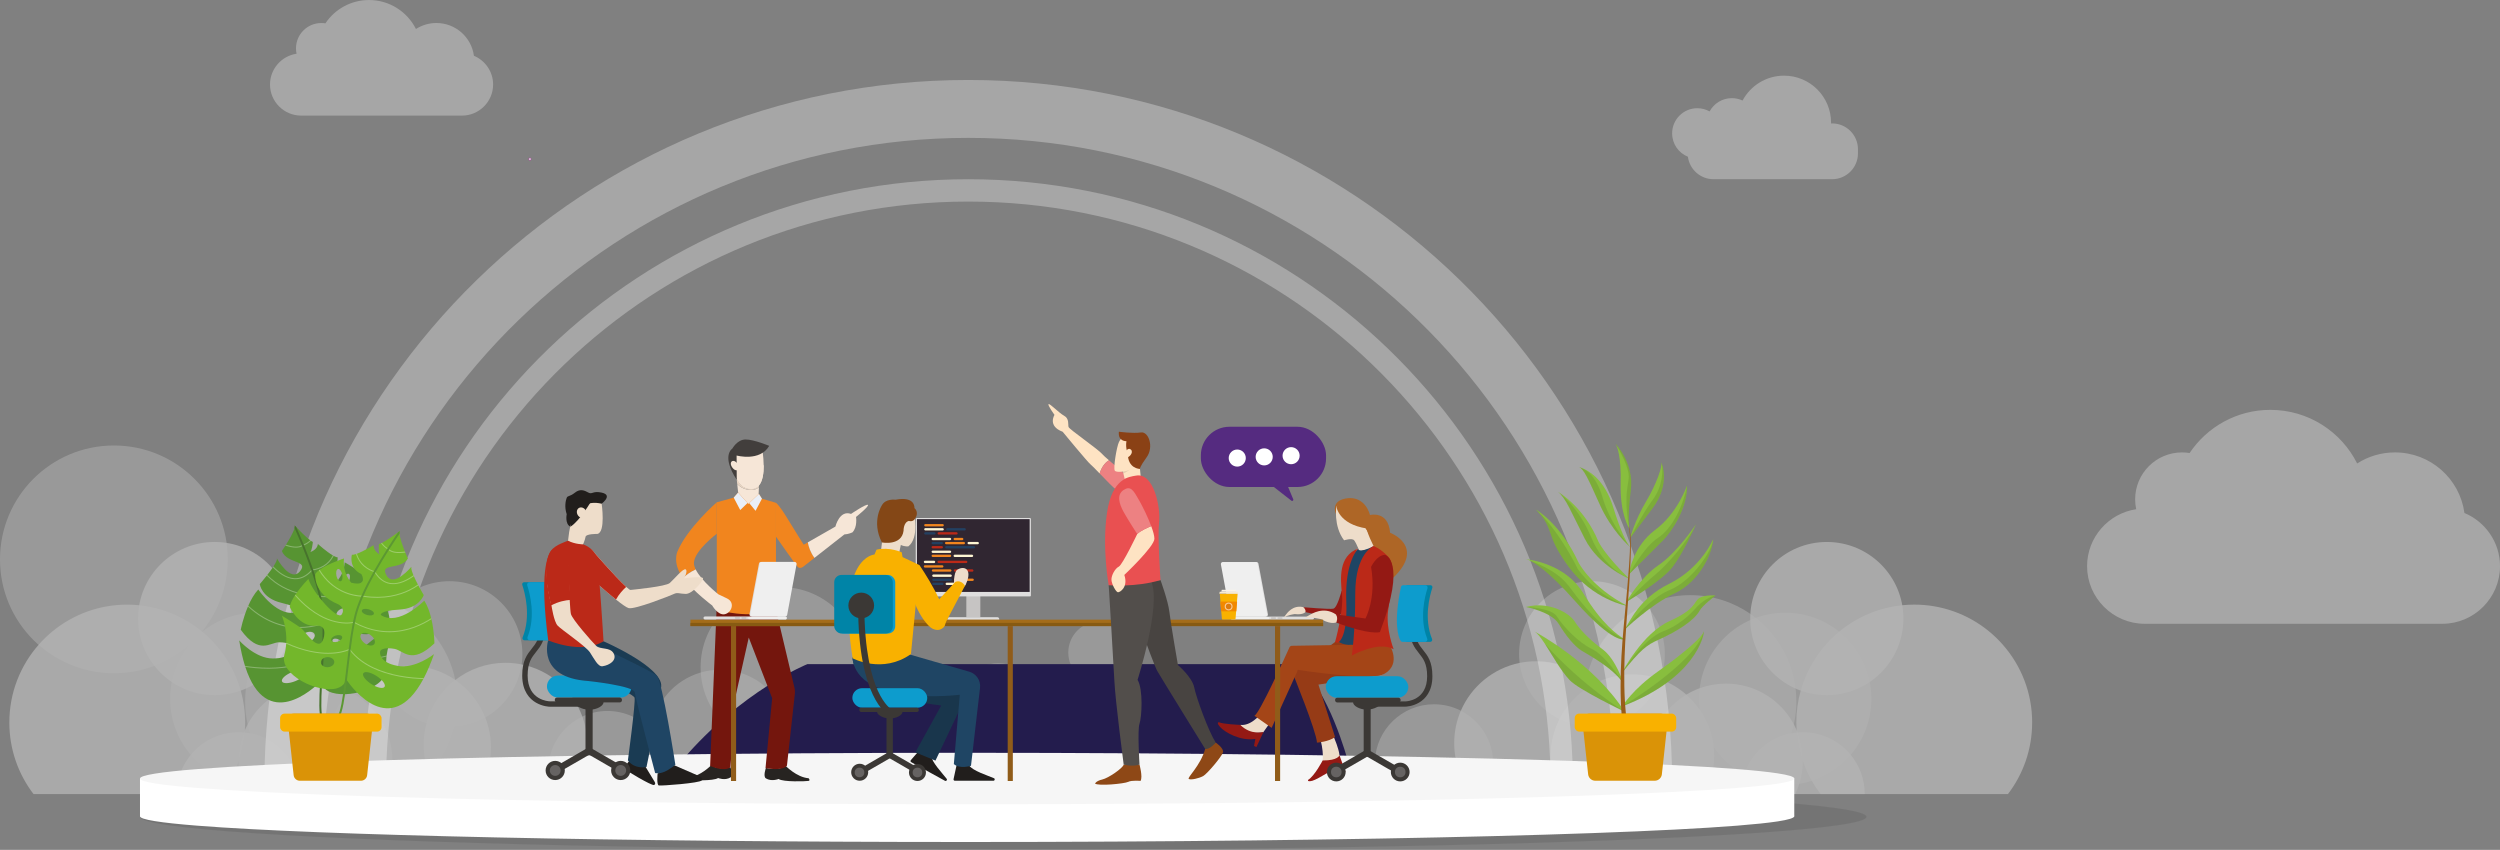 <svg xmlns="http://www.w3.org/2000/svg" xmlns:xlink="http://www.w3.org/1999/xlink" id="uuid-aa421ab5-0fdc-40da-bd44-844cdc49de9b" width="361.11mm" height="122.76mm" viewBox="0 0 1023.62 347.97"><rect x="0" y="0" width="1023.62" height="347.97" fill="#808080" stroke="none"/><defs><style>.uuid-0a298111-4a5e-40e1-ba4c-2ffc9c98f712{fill:#12100b;opacity:.1;}.uuid-c07b85ee-5236-49fe-be87-6a7927ee8cb9{fill:#f6e6d7;}.uuid-bb12ab33-3bee-455d-b6f0-8cc341ce5634{fill:#f6f6f6;}.uuid-16ff46bb-3572-4d61-845c-4d84a335c17c{fill:#f8cb97;}.uuid-86e5dc66-7a23-493d-87ba-c500d3213627{fill:#f7ead2;}.uuid-0011d992-9e88-4481-83d4-316a266d6c55{fill:#f9b100;}.uuid-491455ef-c17a-423d-a5df-402e02fb62df{fill:#f8ecd7;}.uuid-4546ae42-e459-4fce-9f82-ca3b19c4fe3e{fill:#0084a7;}.uuid-5df634bd-2d10-44ac-a810-6bf31473d5ed{fill:#ed8182;}.uuid-f3b3abd2-e054-4b7d-ad79-df1b8043ebac{fill:#eaeff7;}.uuid-58a144d4-886c-4d5f-bea5-643ff757de4b{fill:#e95051;}.uuid-584489eb-18f9-473a-868a-bb90f3d185be{fill:#e8d5c3;}.uuid-5e5d8f5e-1772-48dc-8e46-74e20f1f269a{fill:#eeddca;}.uuid-0372450b-32aa-4b91-9973-87e2087a45aa{fill:#fef6d3;}.uuid-692ccaa1-f37d-405d-b724-4468ceb1f754,.uuid-9b5cbc16-2b08-478b-a442-311a9be5af1c,.uuid-2d6841ad-0c0d-49c8-8a47-bf97ac116398,.uuid-e9b9615f-e23d-4e0d-ac85-96948dc0b3c6{fill:#fff;}.uuid-fdc495e9-d942-4124-8a77-c95c553ddce5{fill:#fee3c3;}.uuid-49a28f54-a100-4907-9fde-ec2444763991{fill:#f1851e;}.uuid-0132c925-cea2-46ba-b6cf-609621b1a371{fill:#f18800;}.uuid-09ebd458-1275-4e4a-bda4-9e43114bc37a{fill:#efefef;}.uuid-e20ee57d-ae58-41cd-add7-9519340d62d8{fill:#fcf3e6;}.uuid-48fbc321-a57a-4587-b663-3d96a81d7b53{fill:#73b72b;}.uuid-5a741cc3-46d0-49e7-998d-70dcf3ca1314{fill:#74160d;}.uuid-54d822d7-d4d2-401a-afe5-8a97c91c02aa{fill:#9a5d19;}.uuid-08e130af-e92c-4e74-be24-51ba3e6d9326{fill:#941914;}.uuid-1ed2e0ef-a930-439f-98d5-946ef3a92fd7{fill:#875a12;}.uuid-9c392b87-50d2-4002-880e-ff51f7146ade{fill:#c1bfbf;}.uuid-b513149e-854b-4f7e-8955-410de7c181d8{fill:#bb2918;}.uuid-0a25533d-a957-497e-8563-b16307d97c74{fill:#905c19;}.uuid-f9e1b411-8503-426f-a55d-d04441183165{fill:#666362;}.uuid-f0067e89-1b74-4df5-92ff-5e086e63abb1{fill:#8e4816;}.uuid-a837cc8c-c696-4a26-8e9a-7ac84942fe99{fill:#dd7b0e;}.uuid-7dcd6a71-5181-4c16-8e99-3699b5466f81{fill:#da9307;}.uuid-72637a98-b388-4a6b-87f0-cbbdc44907f7{fill:#ae6626;}.uuid-bc3d5d3a-6473-47fc-a674-a57c5358a106{fill:#c6c4c3;}.uuid-4e9f2151-8330-4034-a8fe-c2f25db38f0a{fill:#dfdede;}.uuid-b4b3455c-91dc-43ae-8b0d-a8e9db9ad9b7{fill:#1f4564;}.uuid-91c9a556-9787-4fbd-b78e-c27019b8e9e9{fill:#234061;}.uuid-7d92ff3e-f240-47c5-a4de-0cf968496482{fill:#211e1c;}.uuid-f80e2d9a-68b1-4927-add0-22edb776b506{fill:#231c4d;}.uuid-cb8e1f50-0e3d-41bc-87a2-072103812c1a{fill:#423e3c;}.uuid-b779e507-9c6e-4e15-9480-69f589e2bac4{fill:#0d9ccd;}.uuid-ed60e11b-b3ac-4be3-8676-eb95c2fb5178{fill:#1a3b53;}.uuid-6e6bd6d7-53e2-49a9-bd2b-b88597984508{fill:#19364c;}.uuid-82d70694-5688-43b7-b1a6-dd8eb09a99db{fill:#a44517;}.uuid-108a1f52-a2ad-4c81-8441-a59edbafcf80{fill:#a46c19;}.uuid-1d1fbbd0-a9a7-457d-97cc-423b747a5a3c{fill:#963b16;}.uuid-6a3484e6-c8e4-4316-ae19-921ac48e315a{fill:#552b80;}.uuid-7502c933-7cd1-489c-a337-233faad46987{fill:#88be3e;}.uuid-4feee14f-4b47-4db1-abec-ce1a32c73aaa{fill:#8a4115;}.uuid-95bf162c-606c-496b-817b-df5ee3bb7008{fill:#484441;}.uuid-8c1c5d5f-e021-475e-9701-33781878e275{fill:#47732d;}.uuid-58be5959-002b-4a9d-8d8e-348d81e32441{fill:#3b3835;}.uuid-e9642207-7fd3-4720-9cc1-c72da9bb4818{fill:#272421;}.uuid-3116a21e-9829-4051-ba95-7f063fc2467c{fill:#579432;}.uuid-ab40bad2-4be0-4872-992a-cea803c490f7{fill:#302631;}.uuid-d3cc923c-1b86-4235-9c8a-ebaf26e313d6{fill:#5c9832;}.uuid-007ae60e-d3f2-42b9-94b5-1db6d3c634b7{fill:#524e4b;}.uuid-ba1d8792-f618-4166-8e1e-4c05da174850{fill:#844716;}.uuid-9615fb8e-3251-4a82-a595-24e6e372d73f{fill:url(#uuid-f688d981-ba8e-411c-96bd-7966d82da96a);}.uuid-889f1872-b6db-4ba7-b239-194feab8474a,.uuid-e9b9615f-e23d-4e0d-ac85-96948dc0b3c6{opacity:.3;}.uuid-7e3990c9-7244-4b24-a32f-7ef187faee38{opacity:.4;}.uuid-9b5cbc16-2b08-478b-a442-311a9be5af1c{opacity:.5;}.uuid-2d6841ad-0c0d-49c8-8a47-bf97ac116398{opacity:.8;}</style><radialGradient id="uuid-f688d981-ba8e-411c-96bd-7966d82da96a" cx="216.97" cy="65.15" fx="216.97" fy="65.15" r=".61" gradientUnits="userSpaceOnUse"><stop offset="0" stop-color="#f1f4fc"></stop><stop offset="1" stop-color="#a84f98"></stop></radialGradient></defs><g id="uuid-d90dd40b-994c-4187-9563-bc499b972e51"><g><g class="uuid-7e3990c9-7244-4b24-a32f-7ef187faee38"><g><circle class="uuid-9b5cbc16-2b08-478b-a442-311a9be5af1c" cx="46.64" cy="229.04" r="46.64"></circle><path class="uuid-2d6841ad-0c0d-49c8-8a47-bf97ac116398" d="M100.37,295.83c0,1.02-.03,2.04-.1,3.05-.02,.34-.05,.69-.08,1.03-.34,4.11-1.2,8.08-2.51,11.84-.97,2.78-2.19,5.45-3.63,7.97-1.07,1.88-2.27,3.68-3.58,5.39H13.71c-6.2-8.12-9.89-18.27-9.89-29.28,0-12.19,4.52-23.32,11.97-31.81,7.19-8.2,17.11-13.94,28.33-15.81,2.59-.43,5.26-.65,7.97-.65,1.65,0,3.29,.08,4.9,.25,9.73,.98,18.61,4.85,25.76,10.74,.02,.02,.05,.04,.07,.06,7.48,6.18,13.07,14.57,15.76,24.17,1.17,4.16,1.79,8.54,1.79,13.06Z"></path><circle class="uuid-9b5cbc16-2b08-478b-a442-311a9be5af1c" cx="104.91" cy="286.13" r="35.29"></circle><circle class="uuid-2d6841ad-0c0d-49c8-8a47-bf97ac116398" cx="87.89" cy="253.27" r="31.37"></circle><path class="uuid-9b5cbc16-2b08-478b-a442-311a9be5af1c" d="M187.29,287.14c0,3.59-.44,7.08-1.26,10.42-1.8,7.31-5.45,13.9-10.42,19.23-3.08,3.3-6.66,6.11-10.62,8.33h-41.97c0,.06,0,.12,0,.19-.11-.06-.22-.12-.34-.19-2.66-1.48-5.15-3.24-7.42-5.23-5.94-5.18-10.45-11.96-12.87-19.66-.38-1.2-.7-2.41-.98-3.65-.67-3.03-1.03-6.19-1.03-9.43,0-1.77,.11-3.51,.31-5.22h0c1.4-11.73,7.48-22.02,16.31-28.96,.72-.56,1.45-1.1,2.2-1.62,7-4.83,15.49-7.65,24.63-7.65,6.5,0,12.68,1.43,18.21,3.99,12.36,5.71,21.58,17.06,24.37,30.74h0c.58,2.82,.88,5.74,.88,8.73Z"></path><path class="uuid-2d6841ad-0c0d-49c8-8a47-bf97ac116398" d="M240.46,304.89c0,7.59-2.53,14.6-6.78,20.22h-53.46c-1.91-2.52-3.47-5.32-4.61-8.33-1.4-3.7-2.17-7.7-2.17-11.89,0-3.05,.41-6,1.17-8.8,1.93-7.11,6.15-13.28,11.81-17.68,5.67-4.4,12.8-7.03,20.54-7.03,2.27,0,4.49,.23,6.64,.66,11.51,2.31,20.89,10.53,24.85,21.35,1.31,3.59,2.02,7.46,2.02,11.5Z"></path><path class="uuid-2d6841ad-0c0d-49c8-8a47-bf97ac116398" d="M201.02,306.08c0,7.07-2.19,13.62-5.92,19.03h-55.17c-3.73-5.4-5.92-11.94-5.92-18.99v-.04c0-7.24,2.3-13.95,6.2-19.43,.88-1.24,1.85-2.41,2.89-3.52,3.33-3.54,7.42-6.36,12.01-8.19,3.84-1.53,8.03-2.37,12.41-2.37,7.01,0,13.52,2.15,18.91,5.84h0c5.49,3.76,9.8,9.11,12.28,15.38,1.5,3.81,2.33,7.95,2.33,12.29Z"></path><path class="uuid-2d6841ad-0c0d-49c8-8a47-bf97ac116398" d="M123.01,325.11c0,.06,0,.12,0,.19-.11-.06-.22-.12-.34-.19h-50.31c0-6.09,2.15-11.68,5.73-16.04,4.64-5.67,11.7-9.28,19.59-9.28,.73,0,1.46,.03,2.18,.09,.11,0,.23,.02,.34,.03,.73,.07,1.46,.17,2.17,.31,9.11,1.71,16.5,8.29,19.36,16.94,.83,2.5,1.27,5.18,1.27,7.96Z"></path><path class="uuid-2d6841ad-0c0d-49c8-8a47-bf97ac116398" d="M160.69,311.42c0,4.91-1.12,9.55-3.12,13.7h-34.55c0,.06,0,.12,0,.19-.11-.06-.22-.12-.34-.19h-21.86c-.65-1.34-1.2-2.73-1.66-4.16-.92-2.91-1.43-6-1.47-9.2,0-.11,0-.22,0-.33,0-4.07,.77-7.96,2.18-11.54,.13-.34,.27-.67,.41-1,.34-.79,.72-1.56,1.12-2.31,5.31-9.91,15.76-16.65,27.79-16.65,3.78,0,7.4,.66,10.75,1.88,1.08,.39,2.13,.84,3.15,1.34,10.43,5.13,17.61,15.87,17.61,28.28Z"></path><circle class="uuid-9b5cbc16-2b08-478b-a442-311a9be5af1c" cx="184.06" cy="267.8" r="29.83"></circle><path class="uuid-9b5cbc16-2b08-478b-a442-311a9be5af1c" d="M272.95,315.35c0,1.65-.16,3.26-.48,4.82-.35,1.72-.87,3.37-1.56,4.93h-44.39c-1.31-2.99-2.04-6.29-2.04-9.76,0-9.71,5.71-18.09,13.96-21.96,3.12-1.46,6.6-2.28,10.28-2.28,7.1,0,13.48,3.05,17.91,7.91,3.56,3.9,5.86,8.97,6.26,14.56,.04,.58,.06,1.17,.06,1.77Z"></path><path class="uuid-9b5cbc16-2b08-478b-a442-311a9be5af1c" d="M289.73,325.11h-27.95c.74-4.44,3.55-8.18,7.4-10.2,1.15-.6,2.39-1.05,3.7-1.32,.93-.19,1.89-.29,2.87-.29,7.02,0,12.86,5.11,13.97,11.82Z"></path></g><g><path class="uuid-2d6841ad-0c0d-49c8-8a47-bf97ac116398" d="M832.06,295.83c0,11.01-3.69,21.16-9.89,29.28h-76.77c-1.31-1.71-2.5-3.51-3.57-5.39-1.44-2.52-2.66-5.19-3.63-7.97-1.31-3.76-2.17-7.72-2.51-11.84-.03-.34-.06-.69-.08-1.03-.06-1.01-.1-2.02-.1-3.05,0-4.53,.62-8.91,1.79-13.06,2.69-9.6,8.28-17.99,15.76-24.17,.02-.02,.05-.04,.07-.06,7.15-5.89,16.03-9.76,25.76-10.74,1.61-.16,3.24-.25,4.9-.25,2.72,0,5.38,.22,7.98,.66,11.23,1.87,21.15,7.61,28.33,15.81,7.45,8.49,11.97,19.63,11.97,31.81Z"></path><circle class="uuid-9b5cbc16-2b08-478b-a442-311a9be5af1c" cx="730.97" cy="286.13" r="35.29"></circle><circle class="uuid-2d6841ad-0c0d-49c8-8a47-bf97ac116398" cx="747.99" cy="253.27" r="31.37"></circle><path class="uuid-9b5cbc16-2b08-478b-a442-311a9be5af1c" d="M735.5,287.14c0,3.24-.35,6.39-1.03,9.43-.27,1.24-.6,2.46-.98,3.65-2.43,7.7-6.94,14.47-12.88,19.66-2.28,1.99-4.76,3.75-7.42,5.23-.11,.06-.22,.12-.33,.18,0-.06,0-.12,0-.18h-41.97c-4.04-2.26-7.68-5.14-10.8-8.52-4.89-5.3-8.47-11.81-10.25-19.04-.82-3.34-1.26-6.83-1.26-10.42,0-1.61,.09-3.2,.26-4.77,.17-1.53,.41-3.04,.73-4.51,2.92-13.43,12.06-24.55,24.25-30.18,5.54-2.56,11.71-3.99,18.21-3.99,9.15,0,17.64,2.83,24.64,7.65,.75,.52,1.49,1.06,2.2,1.62,8.83,6.94,14.9,17.23,16.31,28.96h0c.21,1.71,.31,3.46,.31,5.22Z"></path><path class="uuid-2d6841ad-0c0d-49c8-8a47-bf97ac116398" d="M662.44,304.25c0,4.36-.83,8.52-2.35,12.34-1.22,3.09-2.9,5.96-4.94,8.52h-52.45c-4.56-5.72-7.28-12.97-7.28-20.86,0-4.71,.97-9.2,2.73-13.27,4.28-9.92,13.22-17.36,24.06-19.56,2.17-.44,4.42-.67,6.72-.67,7.79,0,14.96,2.66,20.65,7.12,.94,.74,1.84,1.52,2.7,2.35,4.39,4.26,7.61,9.71,9.15,15.83,.66,2.63,1.01,5.38,1.01,8.21Z"></path><path class="uuid-2d6841ad-0c0d-49c8-8a47-bf97ac116398" d="M701.88,309.61c0,5.59-1.37,10.87-3.79,15.5h-59.43c-2.42-4.63-3.79-9.91-3.79-15.5s1.3-10.59,3.6-15.14c2.45-4.82,6.02-8.97,10.38-12.1,1.09-.79,2.24-1.51,3.43-2.16,4.78-2.62,10.26-4.11,16.1-4.11,4.02,0,7.87,.71,11.44,2.01h0c3.95,1.43,7.55,3.59,10.65,6.31,2.07,1.82,3.92,3.89,5.49,6.16,0,0,0,0,0,0,3.06,4.42,5.08,9.62,5.72,15.23h0c.14,1.25,.21,2.52,.21,3.8Z"></path><path class="uuid-2d6841ad-0c0d-49c8-8a47-bf97ac116398" d="M763.52,325.11h-50.31c-.11,.06-.22,.12-.33,.18,0-.06,0-.12,0-.18,0-2.78,.45-5.45,1.27-7.96,2.86-8.65,10.25-15.23,19.36-16.94,.72-.13,1.44-.24,2.17-.31,.11-.01,.22-.02,.34-.03,.72-.06,1.44-.09,2.18-.09,7.9,0,14.95,3.61,19.59,9.28,3.58,4.37,5.73,9.96,5.73,16.04Z"></path><path class="uuid-2d6841ad-0c0d-49c8-8a47-bf97ac116398" d="M738.19,311.42c0,.11,0,.22,0,.33-.03,3.21-.54,6.3-1.47,9.2-.45,1.43-1.01,2.82-1.66,4.16h-21.87c-.11,.06-.22,.12-.33,.18,0-.06,0-.12,0-.18h-34.55c-2-4.14-3.12-8.79-3.12-13.7,0-11.46,6.12-21.49,15.27-27,1.73-1.04,3.56-1.92,5.48-2.62,3.35-1.22,6.97-1.88,10.75-1.88,12.03,0,22.48,6.74,27.79,16.65,.4,.75,.78,1.53,1.12,2.31,.14,.33,.28,.66,.41,1,1.41,3.57,2.18,7.46,2.18,11.54Z"></path><circle class="uuid-9b5cbc16-2b08-478b-a442-311a9be5af1c" cx="651.82" cy="267.8" r="29.83"></circle><path class="uuid-9b5cbc16-2b08-478b-a442-311a9be5af1c" d="M611.41,312.59c0,4.58-1.27,8.87-3.48,12.52h-41.52c-2.21-3.65-3.48-7.94-3.48-12.52,0-.29,0-.58,.02-.86,.45-12.99,11.13-23.37,24.22-23.37,3.95,0,7.69,.95,10.98,2.63,7.87,4,13.26,12.18,13.26,21.61Z"></path><path class="uuid-9b5cbc16-2b08-478b-a442-311a9be5af1c" d="M574.28,325.11h-28.32c.26-7.59,6.5-13.67,14.16-13.67,.97,0,1.91,.1,2.82,.28,6.31,1.28,11.1,6.75,11.33,13.38Z"></path></g><g><path class="uuid-9b5cbc16-2b08-478b-a442-311a9be5af1c" d="M323.17,302.63c0,1.09-.06,2.17-.18,3.23-.64,5.67-2.95,10.84-6.43,14.99-1.32,1.58-2.81,3.01-4.44,4.26h-34.67c-1.86-1.43-3.53-3.09-4.98-4.93-1.28-1.62-2.38-3.39-3.28-5.27-1.79-3.72-2.79-7.88-2.79-12.28,0-1.22,.08-2.42,.23-3.6,1.44-11.34,9.57-20.6,20.31-23.69,2.49-.72,5.13-1.1,7.86-1.1,14.59,0,26.62,11.01,28.21,25.18,.12,1.05,.18,2.12,.18,3.21Z"></path><circle class="uuid-9b5cbc16-2b08-478b-a442-311a9be5af1c" cx="319.69" cy="273.19" r="32.83"></circle><path class="uuid-2d6841ad-0c0d-49c8-8a47-bf97ac116398" d="M392.77,304.08c0,3.38-.57,6.63-1.61,9.66-1.49,4.33-3.96,8.21-7.14,11.38h-41.82c-5.4-5.37-8.75-12.81-8.75-21.03,0-.36,0-.72,.02-1.08,.09-2.47,.48-4.87,1.14-7.15,2.57-8.91,9.2-16.09,17.76-19.42,3.33-1.3,6.95-2.01,10.74-2.01,16.09,0,29.19,12.81,29.65,28.79,0,.29,.01,.58,.01,.86Z"></path><path class="uuid-9b5cbc16-2b08-478b-a442-311a9be5af1c" d="M352.52,314.39c0,3.99-1.26,7.69-3.41,10.72h-30.31c-.93-1.31-1.69-2.74-2.25-4.26-.75-2.01-1.15-4.18-1.15-6.45,0-3.04,.73-5.91,2.03-8.45,1.32-2.58,3.24-4.82,5.56-6.52,3.07-2.26,6.87-3.59,10.97-3.59,.21,0,.43,0,.64,.01,2.54,.09,4.94,.68,7.12,1.69,6.37,2.94,10.8,9.38,10.8,16.86Z"></path><path class="uuid-2d6841ad-0c0d-49c8-8a47-bf97ac116398" d="M450.15,312.84c0,4.38-.95,8.53-2.66,12.27h-53.68c-1.59-3.48-2.53-7.33-2.65-11.38,0-.3-.01-.59-.01-.89,0-3.37,.57-6.61,1.61-9.63,.46-1.33,1.01-2.62,1.65-3.86,4.9-9.51,14.81-16.01,26.24-16.01,1.64,0,3.24,.13,4.8,.39,14.01,2.29,24.7,14.46,24.7,29.11Z"></path><circle class="uuid-9b5cbc16-2b08-478b-a442-311a9be5af1c" cx="408.72" cy="289.16" r="17.58"></circle><path class="uuid-9b5cbc16-2b08-478b-a442-311a9be5af1c" d="M486.82,313.15c0,1.88-.3,3.7-.86,5.4-.54,1.64-1.31,3.17-2.28,4.55-.5,.71-1.06,1.39-1.66,2.02h-25.04c-2.97-3.11-4.8-7.32-4.8-11.96,0-5.33,2.41-10.1,6.2-13.28,3.01-2.52,6.88-4.04,11.11-4.04,6.69,0,12.5,3.8,15.38,9.36,1.24,2.38,1.93,5.09,1.93,7.96Z"></path><path class="uuid-2d6841ad-0c0d-49c8-8a47-bf97ac116398" d="M548.02,309.36c0,5.73-1.52,11.11-4.18,15.75h-55.04c-.49-.85-.94-1.73-1.35-2.63-.58-1.27-1.07-2.58-1.48-3.94-.88-2.91-1.35-5.99-1.35-9.18,0-1.42,.09-2.81,.27-4.17,1.19-9.09,6.24-16.96,13.44-21.93,5.11-3.53,11.31-5.6,17.99-5.6,17.51,0,31.7,14.19,31.7,31.7Z"></path></g><circle class="uuid-9b5cbc16-2b08-478b-a442-311a9be5af1c" cx="481.78" cy="299.79" r="23.39"></circle><circle class="uuid-9b5cbc16-2b08-478b-a442-311a9be5af1c" cx="450.15" cy="267.17" r="12.74"></circle></g><path class="uuid-e9b9615f-e23d-4e0d-ac85-96948dc0b3c6" d="M684.56,313.24c-4.08-155.61-131.51-280.5-288.11-280.5S112.45,157.6,108.35,313.19c-.07,2.58-.1,5.16-.1,7.75,0,1.13,0,2.25,.02,3.38,7.24,.36,15.17,.71,23.73,1.04-.03-1.47-.04-2.94-.04-4.42,0-2.94,.05-5.87,.14-8.79,4.64-142.01,121.22-255.7,264.35-255.7s259.73,113.71,264.35,255.74c.09,2.91,.14,5.83,.14,8.76,0,1.46-.01,2.93-.04,4.39,8.57-.33,16.5-.69,23.73-1.05,.01-1.11,.02-2.22,.02-3.33,0-2.58-.03-5.15-.1-7.71Z"></path><path class="uuid-e9b9615f-e23d-4e0d-ac85-96948dc0b3c6" d="M643.84,311.57c-4.93-132.38-113.8-238.19-247.38-238.19s-242.44,105.79-247.38,238.16c-.12,3.12-.18,6.25-.18,9.4,0,1.68,.02,3.36,.05,5.03,2.99,.1,6.05,.2,9.16,.29-.04-1.77-.06-3.54-.06-5.32,0-3.25,.06-6.48,.2-9.69,5.08-127.18,109.79-228.72,238.22-228.72s233.15,101.56,238.22,228.74c.13,3.21,.19,6.43,.19,9.67,0,1.77-.02,3.53-.06,5.29,3.11-.1,6.17-.2,9.16-.3,.03-1.66,.05-3.33,.05-5,0-3.14-.06-6.26-.17-9.37Z"></path><g><path class="uuid-f80e2d9a-68b1-4927-add0-22edb776b506" d="M551.85,311.45s-7.72-29.22-20.63-39.54h-200.6s-26.81,10.69-51.47,39.54h272.69Z"></path><circle class="uuid-9615fb8e-3251-4a82-a595-24e6e372d73f" cx="216.97" cy="65.15" r=".61"></circle></g><g><ellipse class="uuid-0a298111-4a5e-40e1-ba4c-2ffc9c98f712" cx="410.77" cy="334.43" rx="353.45" ry="13.54"></ellipse><rect class="uuid-692ccaa1-f37d-405d-b724-4468ceb1f754" x="57.32" y="318.76" width="677.34" height="15.44"></rect><path class="uuid-692ccaa1-f37d-405d-b724-4468ceb1f754" d="M734.66,334.2c0,.72-2.35,1.43-6.81,2.12-31.45,4.81-168.08,8.43-331.86,8.43-143.3,0-265.81-2.77-315.28-6.69-15.1-1.19-23.4-2.5-23.4-3.86s8.35-2.67,23.54-3.87c49.56-3.91,171.97-6.68,315.14-6.68,163.65,0,300.18,3.61,331.78,8.42,4.52,.69,6.89,1.4,6.89,2.13Z"></path><path class="uuid-bb12ab33-3bee-455d-b6f0-8cc341ce5634" d="M734.66,318.76c0,.72-2.35,1.43-6.81,2.11-8.01,1.22-22.84,2.37-43.21,3.4-7.23,.37-15.16,.72-23.73,1.05-5.4,.21-11.06,.41-16.95,.61-2.99,.1-6.04,.2-9.16,.3-61.24,1.9-145.63,3.07-238.81,3.07s-176.73-1.16-237.89-3.04c-3.11-.09-6.17-.19-9.16-.29-5.89-.2-11.55-.4-16.95-.61-8.56-.33-16.49-.68-23.73-1.04-10.76-.54-20-1.11-27.55-1.7-15.1-1.19-23.39-2.5-23.39-3.86s8.35-2.67,23.54-3.87c7.54-.59,16.76-1.16,27.49-1.7,7.25-.36,15.19-.71,23.76-1.04,5.41-.21,11.07-.41,16.97-.61,2.99-.1,6.05-.2,9.17-.29,61.15-1.88,145.11-3.03,237.75-3.03s177.46,1.17,238.68,3.06c3.12,.1,6.17,.2,9.17,.29,5.9,.2,11.56,.4,16.97,.61,8.58,.33,16.52,.69,23.76,1.05,20.34,1.03,35.17,2.17,43.21,3.4,4.52,.69,6.89,1.4,6.89,2.13Z"></path></g><path class="uuid-e9b9615f-e23d-4e0d-ac85-96948dc0b3c6" d="M194.05,22.82c-1.03-7.57-7.51-13.41-15.37-13.41-3.08,0-5.95,.9-8.37,2.45-3.53-7.03-10.81-11.86-19.21-11.86-7.45,0-14.01,3.79-17.86,9.55-.54-.09-1.1-.13-1.67-.13-5.73,0-10.38,4.65-10.38,10.38,0,.75,.08,1.48,.23,2.19-6.13,.91-10.87,6.23-10.87,12.6h0c0,7.01,5.73,12.74,12.74,12.74h65.88c7.01,0,12.74-5.73,12.74-12.74h0c0-5.28-3.26-9.84-7.87-11.77Z"></path><path class="uuid-e9b9615f-e23d-4e0d-ac85-96948dc0b3c6" d="M750.21,50.54h-.48c0-.11,0-.22,0-.32,0-10.63-8.62-19.25-19.25-19.25-7.36,0-13.75,4.13-16.99,10.19-1.33-.63-2.82-.98-4.39-.98-3.93,0-7.36,2.19-9.11,5.43-1.49-.83-3.2-1.31-5.03-1.31-5.69,0-10.31,4.62-10.31,10.31,0,4.33,2.67,8.04,6.46,9.56,.66,5.17,5.11,9.2,10.45,9.2h48.64c5.79,0,10.54-4.74,10.54-10.54v-1.76c0-5.79-4.74-10.54-10.54-10.54Z"></path><g><g id="uuid-7795ddeb-7b56-4e90-96df-8e0c6bcc562c"><rect class="uuid-bc3d5d3a-6473-47fc-a674-a57c5358a106" x="395.66" y="229.79" width="5.73" height="22.91"></rect><rect class="uuid-4e9f2151-8330-4034-a8fe-c2f25db38f0a" x="374.94" y="212.1" width="47.16" height="32.1" rx=".36" ry=".36"></rect><rect class="uuid-ab40bad2-4be0-4872-992a-cea803c490f7" x="375.45" y="212.55" width="46.14" height="29.81"></rect><path class="uuid-4e9f2151-8330-4034-a8fe-c2f25db38f0a" d="M388.68,252.7h19.68c.43,0,.78,.35,.78,.78v.33h-21.24v-.33c0-.43,.35-.78,.78-.78Z"></path></g><g><rect class="uuid-49a28f54-a100-4907-9fde-ec2444763991" x="378.41" y="214.56" width="8.03" height=".96" rx=".48" ry=".48"></rect><rect class="uuid-0372450b-32aa-4b91-9973-87e2087a45aa" x="378.41" y="216.24" width="8.03" height=".96" rx=".48" ry=".48"></rect><rect class="uuid-91c9a556-9787-4fbd-b78e-c27019b8e9e9" x="378.41" y="217.91" width="4.66" height=".96" rx=".48" ry=".48"></rect><rect class="uuid-b513149e-854b-4f7e-8955-410de7c181d8" x="383.9" y="217.91" width="8.2" height=".96" rx=".48" ry=".48"></rect><rect class="uuid-91c9a556-9787-4fbd-b78e-c27019b8e9e9" x="387.41" y="216.24" width="8.03" height=".96" rx=".48" ry=".48"></rect><rect class="uuid-0372450b-32aa-4b91-9973-87e2087a45aa" x="381.69" y="235.22" width="8.03" height=".96" rx=".48" ry=".48"></rect><rect class="uuid-91c9a556-9787-4fbd-b78e-c27019b8e9e9" x="381.69" y="236.89" width="8.03" height=".96" rx=".48" ry=".48"></rect><rect class="uuid-91c9a556-9787-4fbd-b78e-c27019b8e9e9" x="381.69" y="238.57" width="4.66" height=".96" rx=".48" ry=".48"></rect><rect class="uuid-0372450b-32aa-4b91-9973-87e2087a45aa" x="387.17" y="238.57" width="8.2" height=".96" rx=".48" ry=".48"></rect><rect class="uuid-49a28f54-a100-4907-9fde-ec2444763991" x="390.69" y="236.89" width="8.03" height=".96" rx=".48" ry=".48"></rect><rect class="uuid-0372450b-32aa-4b91-9973-87e2087a45aa" x="381.43" y="225.43" width="8.03" height=".96" rx=".48" ry=".48"></rect><rect class="uuid-49a28f54-a100-4907-9fde-ec2444763991" x="381.43" y="227.1" width="8.03" height=".96" rx=".48" ry=".48"></rect><rect class="uuid-0372450b-32aa-4b91-9973-87e2087a45aa" x="390.43" y="227.1" width="8.03" height=".96" rx=".48" ry=".48"></rect><rect class="uuid-0372450b-32aa-4b91-9973-87e2087a45aa" x="381.43" y="220.21" width="8.03" height=".96" rx=".48" ry=".48"></rect><rect class="uuid-91c9a556-9787-4fbd-b78e-c27019b8e9e9" x="387" y="223.57" width="12.25" height=".96" rx=".48" ry=".48"></rect><rect class="uuid-91c9a556-9787-4fbd-b78e-c27019b8e9e9" x="381.43" y="221.88" width="4.66" height=".96" rx=".48" ry=".48"></rect><rect class="uuid-b513149e-854b-4f7e-8955-410de7c181d8" x="381.43" y="223.57" width="4.66" height=".96" rx=".48" ry=".48"></rect><rect class="uuid-49a28f54-a100-4907-9fde-ec2444763991" x="378.26" y="231.44" width="8.03" height=".96" rx=".48" ry=".48"></rect><rect class="uuid-49a28f54-a100-4907-9fde-ec2444763991" x="381.54" y="233.11" width="8.03" height=".96" rx=".48" ry=".48"></rect><rect class="uuid-b513149e-854b-4f7e-8955-410de7c181d8" x="390.54" y="233.11" width="8.03" height=".96" rx=".48" ry=".48"></rect><rect class="uuid-b513149e-854b-4f7e-8955-410de7c181d8" x="383.83" y="229.58" width="12.25" height=".96" rx=".48" ry=".48"></rect><rect class="uuid-0372450b-32aa-4b91-9973-87e2087a45aa" x="378.26" y="229.58" width="4.66" height=".96" rx=".48" ry=".48"></rect><rect class="uuid-0372450b-32aa-4b91-9973-87e2087a45aa" x="396.15" y="221.88" width="4.66" height=".96" rx=".48" ry=".48"></rect><rect class="uuid-49a28f54-a100-4907-9fde-ec2444763991" x="386.92" y="221.88" width="8.2" height=".96" rx=".48" ry=".48"></rect><rect class="uuid-49a28f54-a100-4907-9fde-ec2444763991" x="390.43" y="220.21" width="4.02" height=".96" rx=".48" ry=".48"></rect></g></g><g><g><path class="uuid-e9642207-7fd3-4720-9cc1-c72da9bb4818" d="M313.59,314.41s5.04,1.44,8.01-.92c0,0,4.57,4.79,9.47,5.15,0,0,.85,.91,0,1.09s-10.46,.54-12.27-.79c0,0-2.89,1.19-5.2-.24-1.27-.78,0-4.29,0-4.29Z"></path><path class="uuid-e9642207-7fd3-4720-9cc1-c72da9bb4818" d="M299.08,314.14s-4.91,1.4-7.8-.9c0,0-4.45,4.67-9.22,5.02,0,0-.82,.88,0,1.06s10.19,.53,11.96-.77c0,0,2.81,1.16,5.07-.24,1.23-.76,0-4.18,0-4.18Z"></path><path class="uuid-5a741cc3-46d0-49e7-998d-70dcf3ca1314" d="M293.49,247.26l-2.73,66.33s5.46,2.56,8.34,.59l1.79-27.84,5.69-25.3,9.59,24.84-2.73,28.6s6.78,1.43,8.78-1l3.24-29.47c.08-.77,.03-1.54-.14-2.29l-7.61-32.09s-17.37,2.93-24.23-2.37Z"></path><path class="uuid-c07b85ee-5236-49fe-be87-6a7927ee8cb9" d="M307.81,200.61c1.15-.03,2.12-.45,2.92-1.1l-.31,7.97h-7.57l-1-9.35c1.22,1.28,3.15,2.56,5.96,2.49Z"></path><path class="uuid-491455ef-c17a-423d-a5df-402e02fb62df" d="M310.97,193.24l-.22,5.51c-.75,.89-1.77,1.43-3.15,1.43-3.16,0-4.98-2.09-6.03-4.57l-.29-2.72,9.69,.35Z"></path><path class="uuid-c07b85ee-5236-49fe-be87-6a7927ee8cb9" d="M310.76,198.75c-.75,.89-1.77,1.43-3.15,1.43-3.16,0-4.98-2.09-6.03-4.57-1.52-3.56-1.44-7.91-1.44-7.91l1.31-1.24,2.43-2.31,8.08-.99s.7,3.55,.73,7.41c.02,3.08-.39,6.36-1.93,8.18Z"></path><path class="uuid-584489eb-18f9-473a-868a-bb90f3d185be" d="M310.76,198.75l-.03,.76c-.81,.65-1.77,1.07-2.92,1.1-2.8,.07-4.74-1.21-5.96-2.49l-.27-2.51c1.05,2.47,2.88,4.57,6.03,4.57,1.37,0,2.39-.54,3.15-1.43Z"></path><path class="uuid-c07b85ee-5236-49fe-be87-6a7927ee8cb9" d="M310.76,198.75c-.75,.89-1.77,1.43-3.15,1.43-3.16,0-4.98-2.09-6.03-4.57-1.52-3.56-1.44-7.91-1.44-7.91l1.31-1.24,11.24,4.11c.02,3.08-.39,6.36-1.93,8.18Z"></path><path class="uuid-cb8e1f50-0e3d-41bc-87a2-072103812c1a" d="M301.61,186.5s9.52,2.64,13.34-3.95c0,0-6.22-2.61-9.66-2.61s-5.42,3.71-5.42,3.71c0,0-4.73,2.86,1.79,12.8l-.06-9.95Z"></path><ellipse class="uuid-c07b85ee-5236-49fe-be87-6a7927ee8cb9" cx="300.9" cy="190.66" rx="1.32" ry="2.14" transform="translate(-54.89 208.16) rotate(-35.18)"></ellipse><path class="uuid-49a28f54-a100-4907-9fde-ec2444763991" d="M302.22,201.65l-1.81,2.1-6.92,1.91v43.98s13.31,4.18,24.23,0v-43.76l-5.74-1.7-1.25-2-4.31,4.13-4.19-4.66Z"></path><path class="uuid-49a28f54-a100-4907-9fde-ec2444763991" d="M333.48,228.42l-4.73,3.71s-1.23,.88-2.1,0c-.88-.88-8.92-12.39-8.92-12.39v-13.86s1.25,.77,4.56,6.22c3.31,5.44,6.78,10.92,6.78,10.92l1.68-.96c.34,1.79,1.09,4.17,2.73,6.36Z"></path><path class="uuid-49a28f54-a100-4907-9fde-ec2444763991" d="M293.49,205.66v12.87s-9.19,6.92-9.36,11.88c-.03,.84,.24,1.77,.71,2.73-2.49,1.18-4.08,2.42-5.11,3.52-.02-.03-.05-.06-.07-.09-4.41-5.78-2.34-10.63-2.34-10.63,4.09-9.81,16.17-20.29,16.17-20.29Z"></path><path class="uuid-c07b85ee-5236-49fe-be87-6a7927ee8cb9" d="M350.5,211.65s.68,4.16-1.5,6.34c0,0-1.66,.76-3.28,.83l-12.24,9.6c-1.65-2.19-2.39-4.56-2.73-6.36l11.31-6.46s1.66-6.91,6.4-5.19c0,0,6.32-4.28,6.91-3.69,.59,.59-4.87,4.94-4.87,4.94Z"></path><path class="uuid-c07b85ee-5236-49fe-be87-6a7927ee8cb9" d="M296.72,251.49c-2.78,.55-5.12-3.59-5.12-3.59,0,0-7.44-5.5-11.86-11.24,1.02-1.1,2.62-2.34,5.11-3.52,2.28,4.7,9.26,10.18,9.26,10.18l3.54,1.69c3.54,1.69,1.85,5.92-.93,6.48Z"></path></g><polygon class="uuid-f3b3abd2-e054-4b7d-ad79-df1b8043ebac" points="306.08 205.94 303.09 208.84 300.41 203.74 302.22 201.65 306.08 205.94"></polygon><polygon class="uuid-f3b3abd2-e054-4b7d-ad79-df1b8043ebac" points="306.75 205.99 309.36 209.15 311.98 204.18 310.73 202.18 306.75 205.99"></polygon></g><g><g><path class="uuid-3116a21e-9829-4051-ba95-7f063fc2467c" d="M153.31,261.48c-2,1.05-8.98,8.9-9.74,2.62-.76-6.28,3.94-4.7,3.94-4.7,6.91,1.87,11.95-5.66,11.95-5.66,.04-1.4-.49-3.18-1.23-4.95-.05-.13-.11-.27-.17-.4-1.62-3.71-4.06-7.29-4.06-7.29-2.83,5.32-14.85,14.71-16.02,11.88-1.17-2.83,2-3.8,2-3.8,11.19-2.35,11.6-10.57,11.6-10.57-.21-.55-.62-1.14-1.16-1.74-.09-.1-.19-.21-.29-.31-2.96-3.07-8.99-6.31-8.99-6.31-.41,6.15-4.7,9.25-4.7,9.25-7.39,.41-3.45-4.21-3.45-4.21,5.73-1.52,5.25-7.11,5.25-7.11-.4,0-.97-.22-1.61-.57-.11-.06-.23-.12-.34-.19-2.57-1.5-6.12-4.69-6.12-4.69-.27,2.45-3.09,3.29-3.17,3.31,.76-.42,1.1-4.14,1.1-4.14-.22-.09-.48-.25-.77-.45-.1-.07-.21-.15-.33-.24-1.8-1.36-4.5-4.12-5.72-5.4-.4-.42-.64-.68-.64-.68,.03,.1,.05,.22,.05,.35,0,.21-.04,.47-.11,.75-.45,1.76-2.15,4.68-3.48,6.79-.08,.13-.16,.25-.23,.37-.83,1.31-1.47,2.23-1.47,2.23,2.14,5.39,11.26,3.66,7.39,8.33-3.87,4.67-9.39-5.3-9.39-5.3,.11,.62-.52,1.85-1.44,3.26-.08,.12-.16,.24-.24,.37-.67,1-1.47,2.08-2.24,3.07-.08,.11-.17,.22-.25,.33-1.52,1.93-2.86,3.47-2.86,3.47,0,0,.69,5.73,8.84,7.67,8.15,1.93,6.98,3.52,6.98,3.52-8.01,3.45-16.44-8.98-16.44-8.98-1.67,1.81-3.01,4.19-4.06,6.58-.06,.13-.12,.27-.17,.4-2.05,4.8-2.95,9.5-2.95,9.5,7.67,10.53,11.95,5.14,15.68,5.14s5.59,1.1,5.59,2.14-.9,4.49-8.15,4.49-13.74-7.39-13.74-7.39c.64,4.03,1.43,7.46,2.35,10.39,.05,.15,.09,.29,.14,.44,8.74,27.03,28.16,8.63,30.67,6.1,.18-.18,.27-.28,.27-.28,0,0,.02,.24,.12,.6h0c.07,.26,.18,.59,.36,.94,0,0,0,0,0,0,.42,.88,1.22,1.94,2.7,2.66,7.2,3.53,24.38-1.24,23.62-9.75-.14-1.56-.1-3.07,.06-4.49,.02-.15,.03-.29,.05-.44,.81-6.12,3.75-10.56,3.75-10.56,0,0-6.7,2.59-8.7,3.63Zm-12.98,2.67c-.34,.65-1.54,.68-2.68,.08-1.14-.6-1.8-1.61-1.46-2.25,.34-.64,1.54-.68,2.68-.08,1.14,.6,1.8,1.61,1.46,2.25Zm-13.68-1.26c-1.67,.83-3.43,.67-3.94-.34-.5-1.02,.44-2.52,2.11-3.34,1.67-.83,3.43-.67,3.94,.34,.51,1.02-.44,2.52-2.11,3.34Zm-1.58-12.52c-.06-.67,1.04-1.31,2.45-1.43,1.41-.13,2.6,.31,2.66,.98,.06,.67-1.03,1.31-2.44,1.43-1.41,.13-2.6-.31-2.66-.98Zm15.63-13.52c.53-1.31,1.47-2.16,2.1-1.91,.62,.25,.69,1.52,.16,2.83-.53,1.31-1.47,2.16-2.1,1.91s-.69-1.52-.16-2.83Zm-19.72,42.01c-2.64,1.08-5.11,1.14-5.52,.14-.41-1.01,1.39-2.7,4.03-3.78,2.64-1.08,5.11-1.14,5.52-.14s-1.39,2.7-4.03,3.78Zm21.93-5.01c-.26,1.11-1.67,1.73-3.15,1.39-1.48-.34-2.48-1.52-2.22-2.63,.26-1.11,1.67-1.73,3.15-1.39,1.48,.34,2.48,1.52,2.22,2.63Z"></path><g class="uuid-889f1872-b6db-4ba7-b239-194feab8474a"><path class="uuid-692ccaa1-f37d-405d-b724-4468ceb1f754" d="M158.27,268.4c-.02,.14-.04,.29-.05,.44-7.81,1.95-13.73,1.69-17.64,.98-4.29-.79-6.91-2.2-7.94-2.86-.16-.1-.28-.18-.37-.24-.15,.14-.31,.28-.46,.41-2.69,2.33-6.06,4.07-10.03,5.19-3.41,.96-7.27,1.46-11.47,1.49-.13,0-.26,0-.38,0-3.82,0-7.21-.39-9.5-.75-.05-.14-.09-.29-.14-.44,2.35,.37,5.96,.8,10.03,.77,6.44-.05,15.35-1.28,21.52-6.83,.09-.08,.19-.17,.28-.26l.13-.12,.14,.11s.1,.08,.28,.19c.83,.55,3.51,2.11,8.02,2.94,3.89,.71,9.79,.96,17.59-1.01Z"></path></g><g class="uuid-889f1872-b6db-4ba7-b239-194feab8474a"><path class="uuid-692ccaa1-f37d-405d-b724-4468ceb1f754" d="M158.23,248.78c-2.17,1.72-4.36,3.17-6.54,4.33-3.39,1.8-6.79,2.91-10.11,3.32-4.47,.54-7.53-.35-8.68-.79-.2-.08-.35-.14-.43-.18-.13,.04-.26,.09-.39,.13-3.2,1.04-6.39,1.55-9.53,1.55-1.39,0-2.77-.1-4.14-.31-3.69-.55-7.28-1.84-10.69-3.83-2.61-1.52-4.7-3.23-6.23-4.66,.06-.13,.11-.27,.17-.4,1.52,1.43,3.63,3.17,6.28,4.71,5.23,3.05,13.63,5.94,24.12,2.5,.11-.04,.23-.08,.35-.12l.08-.03,.08,.04s.11,.05,.32,.13c.97,.38,4.09,1.38,8.67,.82,4-.49,9.77-2.29,16.5-7.63,.06,.13,.11,.26,.17,.4Z"></path></g><g class="uuid-889f1872-b6db-4ba7-b239-194feab8474a"><path class="uuid-692ccaa1-f37d-405d-b724-4468ceb1f754" d="M150.43,236.87c-.86,.98-1.78,1.87-2.75,2.67-2.36,1.95-5.01,3.35-7.88,4.17-2.26,.64-4.31,.82-5.87,.82-1.09,0-1.94-.08-2.44-.15-.27-.04-.45-.07-.5-.08-.12,0-.24,0-.36,0-8.75-.2-14.71-3.26-18.19-5.81-1.32-.97-2.39-1.94-3.23-2.8,.08-.11,.17-.22,.25-.33,.83,.86,1.9,1.83,3.23,2.81,3.41,2.5,9.26,5.5,17.83,5.71,.16,0,.32,0,.48,0h.04s.12,.03,.34,.06c1.04,.15,4.34,.5,8.32-.64,3.03-.87,6.9-2.74,10.44-6.76,.1,.1,.19,.21,.29,.31Z"></path></g><g class="uuid-889f1872-b6db-4ba7-b239-194feab8474a"><path class="uuid-692ccaa1-f37d-405d-b724-4468ceb1f754" d="M136.64,227.61c-1.09,2.14-2.59,3.47-3.91,4.29-1.84,1.13-3.61,1.49-4.43,1.6-.17,.02-.3,.03-.38,.04-.11,.13-.23,.25-.34,.38-2.04,2.16-4.27,3.24-6.66,3.24-.17,0-.34,0-.52-.02-3.53-.23-6.64-2.72-8.7-4.85,.08-.12,.16-.24,.24-.37,2.01,2.1,5.09,4.59,8.48,4.81,2.51,.16,4.86-.93,6.99-3.26,.08-.09,.16-.18,.24-.27l.06-.07h.09s.13-.01,.35-.04c.74-.09,2.54-.43,4.36-1.56,1.64-1.02,2.9-2.4,3.77-4.13,.12,.07,.23,.13,.34,.19Z"></path></g><g class="uuid-889f1872-b6db-4ba7-b239-194feab8474a"><path class="uuid-692ccaa1-f37d-405d-b724-4468ceb1f754" d="M127.33,221.44c-1.08,1.05-2.26,1.62-2.85,1.86-.18,.07-.3,.12-.36,.14-.12,.08-.25,.16-.38,.23-.74,.4-1.62,.56-2.56,.56-1.37,0-2.88-.35-4.32-.84,.08-.12,.15-.24,.23-.37,2.34,.78,4.82,1.18,6.49,.26,.11-.06,.22-.13,.32-.2l.03-.02h.03s.14-.05,.36-.14c.49-.2,1.43-.64,2.35-1.42,.12-.1,.23-.2,.34-.3,.11,.08,.22,.16,.33,.24Z"></path></g><path class="uuid-8c1c5d5f-e021-475e-9701-33781878e275" d="M132.65,266.48c0,.16-.02,.32-.02,.48-.13,2.6-.29,5.2-.45,7.68-.12,1.97-.24,3.92-.35,5.78,0,0,0,0,0,0-.36,6.52-.47,12.05,.44,14.17l-.75,.32c-1.04-2.42-.86-8.43-.44-15.77,.08-1.47,.18-3,.28-4.56,.15-2.42,.31-4.94,.44-7.47,0-.19,.02-.38,.03-.57,.19-3.79,.31-7.56,.25-10.96,0-.14,0-.29,0-.43-.02-.9-.05-1.77-.1-2.6-.15-2.49-.63-5.32-1.33-8.27-.03-.14-.06-.27-.1-.41-.79-3.26-1.83-6.67-2.95-9.96-.05-.15-.1-.29-.15-.44-1.21-3.52-2.51-6.9-3.69-9.81-.05-.13-.1-.26-.15-.38-1.23-3.02-2.31-5.5-3.01-7.05,.07-.28,.11-.54,.11-.75,0-.13-.02-.25-.05-.35,0,0,.24,.26,.64,.68,.69,1.55,1.79,4.06,3.04,7.12,.05,.13,.1,.25,.15,.38,1.17,2.9,2.47,6.27,3.69,9.8,.05,.13,.09,.27,.14,.4,1.18,3.45,2.27,7.03,3.09,10.45,.03,.14,.07,.29,.1,.43,.68,2.9,1.15,5.68,1.29,8.14,.05,.86,.09,1.75,.11,2.68,0,.15,0,.3,0,.45,.06,3.37-.06,7.1-.25,10.84Z"></path></g><g><path class="uuid-48fbc321-a57a-4587-b663-3d96a81d7b53" d="M115.41,252.09s2.11,4.89,1.81,11.05c0,.14-.02,.29-.03,.44-.1,1.43-.32,2.92-.74,4.43-2.27,8.24,13.79,15.99,21.5,13.81,1.58-.45,2.55-1.35,3.13-2.14,0,0,0,0,0,0,.24-.32,.4-.62,.52-.86h0c.17-.35,.23-.57,.23-.57,0,0,.07,.11,.22,.32,2.02,2.94,17.84,24.51,31.27-.53,.07-.13,.14-.27,.22-.41,1.42-2.71,2.82-5.95,4.16-9.8,0,0-7.71,6.11-14.84,4.82s-7.4-4.85-7.22-5.87,2.22-1.77,5.89-1.11c3.67,.66,6.92,6.74,16.34-2.26,0,0-.04-4.78-1.21-9.87-.03-.14-.06-.28-.1-.42-.61-2.54-1.51-5.12-2.83-7.2,0,0-10.51,10.73-17.78,5.9,0,0-.87-1.77,7.49-2.22,8.36-.45,10.06-5.97,10.06-5.97,0,0-1.05-1.76-2.2-3.93-.06-.12-.13-.24-.19-.37-.58-1.11-1.18-2.31-1.66-3.42-.06-.14-.12-.27-.17-.4-.65-1.55-1.05-2.88-.84-3.47,0,0-7.22,8.83-10.19,3.54-2.97-5.29,5.69-1.97,8.76-6.88,0,0-.46-1.02-1.05-2.46-.05-.13-.11-.27-.16-.4-.93-2.32-2.09-5.5-2.21-7.31-.02-.29-.02-.55,.02-.76,.02-.13,.06-.24,.11-.34,0,0-.28,.21-.75,.55-1.43,1.04-4.58,3.28-6.6,4.29-.13,.06-.25,.12-.36,.18-.33,.15-.61,.26-.84,.31,0,0-.33,3.72,.35,4.27-.08-.04-2.7-1.37-2.53-3.83,0,0-4.07,2.51-6.86,3.52-.13,.05-.25,.09-.37,.13-.7,.23-1.3,.34-1.69,.27,0,0-1.47,5.42,3.9,7.94,0,0,3.05,5.26-4.15,3.53,0,0-3.66-3.82-2.97-9.94,0,0-6.51,2.12-9.97,4.61-.12,.08-.23,.17-.34,.25-.64,.49-1.14,1-1.45,1.5,0,0-1.06,8.16,9.53,12.47,0,0,2.95,1.52,1.29,4.1-1.66,2.58-11.81-8.81-13.65-14.55,0,0-3.04,3.09-5.29,6.45-.08,.12-.16,.24-.24,.36-1.05,1.61-1.89,3.27-2.09,4.65,0,0,3.62,8.31,10.75,7.7,0,0,4.9-.72,3.04,5.32-1.87,6.05-7.33-2.92-9.12-4.31-1.78-1.38-7.91-5.12-7.91-5.12Zm22.05,8.11c1.23-.39,2.41-.14,2.63,.56,.22,.7-.6,1.57-1.84,1.96-1.23,.39-2.41,.14-2.63-.56-.22-.69,.61-1.57,1.84-1.96Zm10.37-.51c.68-.91,2.44-.75,3.94,.36,1.5,1.11,2.16,2.75,1.48,3.67-.68,.91-2.44,.75-3.94-.36-1.5-1.11-2.16-2.75-1.48-3.67Zm2.47-7.88c-1.37-.37-2.33-1.2-2.15-1.85,.18-.65,1.43-.87,2.79-.49,1.37,.37,2.33,1.2,2.15,1.85-.18,.65-1.43,.87-2.79,.49Zm-10.83-13.82c-.66,.14-1.43-.87-1.72-2.25-.29-1.38,0-2.62,.66-2.76,.66-.14,1.43,.87,1.72,2.25,.29,1.38,0,2.62-.66,2.76Zm9.28,37.66c.58-.92,3.01-.42,5.41,1.12,2.4,1.53,3.88,3.52,3.3,4.44-.58,.92-3.01,.41-5.41-1.12-2.41-1.54-3.88-3.52-3.3-4.44Zm-14.73-6.59c1.52-.07,2.8,.79,2.85,1.93,.05,1.14-1.14,2.12-2.65,2.19-1.52,.07-2.8-.79-2.85-1.93-.05-1.14,1.13-2.12,2.65-2.19Z"></path><g class="uuid-889f1872-b6db-4ba7-b239-194feab8474a"><path class="uuid-692ccaa1-f37d-405d-b724-4468ceb1f754" d="M117.21,263.14c0,.14-.02,.29-.03,.44,7.34,3.31,13.21,4.11,17.19,4.11,4.36,0,7.19-.94,8.32-1.39,.18-.07,.31-.13,.4-.18,.12,.16,.25,.33,.38,.49,2.23,2.77,5.23,5.09,8.94,6.89,3.18,1.55,6.89,2.73,11.02,3.51,.13,.02,.25,.05,.38,.07,3.76,.68,7.16,.9,9.48,.96,.07-.13,.14-.27,.22-.41-2.38-.05-6.01-.27-10.01-1.03-6.33-1.19-14.88-3.99-19.96-10.56-.08-.1-.15-.2-.23-.3l-.1-.14-.15,.08s-.11,.06-.31,.14c-.92,.39-3.83,1.45-8.42,1.46-3.96,0-9.81-.8-17.13-4.13Z"></path></g><g class="uuid-889f1872-b6db-4ba7-b239-194feab8474a"><path class="uuid-692ccaa1-f37d-405d-b724-4468ceb1f754" d="M120.75,243.84c1.83,2.08,3.72,3.89,5.67,5.42,3.02,2.37,6.17,4.08,9.35,5.06,4.3,1.33,7.47,1,8.68,.77,.21-.04,.37-.07,.45-.1,.12,.07,.24,.13,.36,.2,2.96,1.59,6.01,2.67,9.1,3.23,1.37,.25,2.74,.39,4.12,.44,3.72,.12,7.49-.51,11.2-1.86,2.83-1.03,5.21-2.34,6.96-3.47-.03-.14-.06-.28-.1-.42-1.75,1.13-4.14,2.47-7.02,3.52-5.69,2.07-14.47,3.41-24.18-1.84-.11-.06-.21-.12-.32-.18l-.07-.04-.08,.02s-.12,.03-.34,.08c-1.02,.2-4.27,.63-8.68-.74-3.84-1.19-9.21-3.99-14.87-10.45-.08,.12-.16,.24-.24,.36Z"></path></g><g class="uuid-889f1872-b6db-4ba7-b239-194feab8474a"><path class="uuid-692ccaa1-f37d-405d-b724-4468ceb1f754" d="M130.54,233.51c.68,1.12,1.42,2.16,2.23,3.12,1.97,2.34,4.33,4.19,7.01,5.51,2.11,1.04,4.1,1.57,5.63,1.85,1.07,.19,1.92,.26,2.43,.28,.28,.01,.45,0,.51,0,.12,.02,.24,.04,.35,.06,8.64,1.36,15.06-.58,18.93-2.47,1.47-.72,2.7-1.48,3.68-2.18-.06-.12-.13-.24-.19-.37-.97,.69-2.2,1.46-3.68,2.18-3.8,1.85-10.09,3.76-18.56,2.44-.16-.02-.32-.05-.48-.08h-.04s-.13,0-.34,0c-1.05-.03-4.36-.28-8.07-2.11-2.83-1.39-6.3-3.93-9.07-8.51-.12,.08-.23,.17-.34,.25Z"></path></g><g class="uuid-889f1872-b6db-4ba7-b239-194feab8474a"><path class="uuid-692ccaa1-f37d-405d-b724-4468ceb1f754" d="M145.76,226.86c.69,2.3,1.93,3.88,3.09,4.92,1.6,1.44,3.29,2.11,4.07,2.36,.16,.05,.29,.09,.36,.11,.09,.15,.18,.29,.27,.43,1.62,2.48,3.62,3.95,5.97,4.38,.17,.03,.34,.06,.51,.07,3.51,.4,7.02-1.49,9.42-3.22-.06-.14-.12-.27-.17-.4-2.36,1.71-5.82,3.61-9.2,3.22-2.5-.29-4.61-1.78-6.3-4.45-.07-.1-.13-.21-.19-.31l-.04-.07-.09-.02s-.13-.03-.34-.1c-.71-.22-2.42-.87-4.01-2.31-1.43-1.3-2.43-2.88-2.97-4.73-.13,.05-.25,.09-.37,.13Z"></path></g><g class="uuid-889f1872-b6db-4ba7-b239-194feab8474a"><path class="uuid-692ccaa1-f37d-405d-b724-4468ceb1f754" d="M156.02,222.45c.88,1.22,1.93,2,2.47,2.34,.16,.1,.28,.17,.33,.2,.1,.1,.21,.2,.33,.29,.66,.52,1.49,.84,2.42,1.01,1.35,.24,2.89,.17,4.4-.05-.05-.13-.11-.27-.16-.4-2.44,.35-4.95,.3-6.43-.9-.1-.08-.19-.16-.28-.25l-.02-.02h-.03s-.13-.08-.33-.21c-.45-.28-1.29-.89-2.05-1.82-.1-.12-.19-.24-.28-.36-.13,.06-.25,.12-.36,.18Z"></path></g><path class="uuid-d3cc923c-1b86-4235-9c8a-ebaf26e313d6" d="M142.76,265.82c-.02,.16-.04,.32-.06,.47-.33,2.58-.64,5.17-.93,7.64-.23,1.96-.46,3.9-.69,5.75,0,0,0,0,0,0-.81,6.48-1.69,11.94-2.96,13.86l.68,.45c1.46-2.2,2.35-8.14,3.24-15.44,.18-1.46,.36-2.98,.54-4.54,.28-2.41,.58-4.92,.9-7.42,.02-.19,.05-.38,.07-.57,.49-3.76,1.04-7.5,1.71-10.83,.03-.14,.06-.28,.09-.42,.18-.88,.37-1.73,.57-2.54,.59-2.43,1.57-5.12,2.79-7.9,.06-.13,.11-.26,.17-.39,1.36-3.07,2.99-6.24,4.68-9.28,.08-.13,.15-.27,.23-.41,1.82-3.25,3.7-6.34,5.37-8.99,.07-.12,.15-.23,.22-.35,1.75-2.75,3.26-5,4.22-6.4-.02-.29-.02-.55,.02-.76,.02-.13,.06-.24,.11-.34,0,0-.28,.21-.75,.55-.96,1.4-2.49,3.67-4.26,6.47-.07,.11-.15,.23-.22,.35-1.67,2.64-3.55,5.73-5.37,8.98-.07,.12-.14,.24-.21,.37-1.77,3.18-3.49,6.52-4.9,9.74-.06,.14-.12,.27-.18,.4-1.18,2.73-2.14,5.38-2.72,7.78-.2,.84-.4,1.71-.58,2.61-.03,.14-.06,.29-.09,.44-.66,3.31-1.21,7-1.69,10.71Z"></path></g><g><path class="uuid-7dcd6a71-5181-4c16-8e99-3699b5466f81" d="M147.79,319.67h-25.01c-1.31,0-2.41-.99-2.55-2.29l-2.44-22.36c-.17-1.52,1.02-2.84,2.55-2.84h29.88c1.53,0,2.71,1.32,2.55,2.84l-2.44,22.36c-.14,1.3-1.24,2.29-2.55,2.29Z"></path><rect class="uuid-0011d992-9e88-4481-83d4-316a266d6c55" x="114.69" y="292.18" width="41.54" height="7.38" rx="1.84" ry="1.84"></rect></g></g><g><rect class="uuid-4e9f2151-8330-4034-a8fe-c2f25db38f0a" x="518.99" y="252.46" width="19.01" height="1.25" rx=".63" ry=".63"></rect><path class="uuid-4e9f2151-8330-4034-a8fe-c2f25db38f0a" d="M519.16,251.49l-3.89-20.7c-.07-.39-.41-.67-.8-.67h-13.43c-.51,0-.9,.46-.8,.96l3.84,20.7c.07,.39,.41,.67,.8,.67h13.48c.51,0,.9-.46,.8-.97Z"></path><path class="uuid-09ebd458-1275-4e4a-bda4-9e43114bc37a" d="M518.81,251.49l-3.89-20.7c-.07-.39-.41-.67-.8-.67h-13.43c-.51,0-.9,.46-.8,.96l3.84,20.7c.07,.39,.41,.67,.8,.67h13.48c.51,0,.9-.46,.8-.97Z"></path><rect class="uuid-09ebd458-1275-4e4a-bda4-9e43114bc37a" x="503.84" y="252.46" width="15.83" height="1.25" rx=".57" ry=".57"></rect><rect class="uuid-9c392b87-50d2-4002-880e-ff51f7146ade" x="520.35" y="252.77" width="2.15" height=".58" rx=".29" ry=".29"></rect><rect class="uuid-9c392b87-50d2-4002-880e-ff51f7146ade" x="523.02" y="252.77" width="2.15" height=".58" rx=".29" ry=".29"></rect></g><g><g><path class="uuid-5e5d8f5e-1772-48dc-8e46-74e20f1f269a" d="M515.76,292.77s-3.63,4.54-7.93,4.03c0,0-.44,2.54,2.44,3.05,2.88,.51,6.95,0,6.95,0l3.83-5.42-5.29-1.66Z"></path><path class="uuid-08e130af-e92c-4e74-be24-51ba3e6d9326" d="M507.83,296.8s-7.22-.3-8.67-1.08c0,0-1.42-.14,.44,1.97,1.86,2.1,8.22,5.83,14.41,4.85l-.55,2.88,.97,.47,2.9-6.19s-5.09,1.48-9.5-2.9Z"></path></g><g><path class="uuid-72637a98-b388-4a6b-87f0-cbbdc44907f7" d="M547,210.52s-2.41-5.16,3.79-6.38c6.2-1.22,9.22,3.25,10.15,6.73,0,0,7.48-1.97,8.23,7.25,0,0,14.67,5.51,1.33,18.38l-10.32-3.09-5.74-18.01-5.57-3.89-1.88-.99Z"></path><path class="uuid-5e5d8f5e-1772-48dc-8e46-74e20f1f269a" d="M547.18,207.28s-1.31,8.07,3.15,13.94c0,0,3.24-1.05,4.12,0,.44,.53,1.19,2.03,1.72,3.34,0,0-1.01,.43-1,.55,.1,.92,.11,.84,.11,.84l7.57-1.54s-3.59-6.6-4.03-10.98c-.44-4.38-1.75-8.15-5.69-7.58s-5.96,1.44-5.96,1.44Z"></path><path class="uuid-72637a98-b388-4a6b-87f0-cbbdc44907f7" d="M552.62,209.18s6.3,5.27,8.44,10.57l2.61-4.48-5.52-5.86-5.13-2.65-.4,2.42Z"></path><path class="uuid-72637a98-b388-4a6b-87f0-cbbdc44907f7" d="M547.18,207.28s.66,7.34,12.54,9.11l-.47-7.69-3.17-3.03-3.46-.7-3.6,.61-1.85,1.7Z"></path></g><path class="uuid-58be5959-002b-4a9d-8d8e-348d81e32441" d="M575.5,289.34h-15.76v-2.16h15.74c.44-.01,8.86-.37,8.86-10.31,0-5.21-1.62-7.23-3.33-9.38-1.89-2.37-3.85-4.82-3.85-10.93h2.16c0,5.36,1.64,7.41,3.37,9.59,1.87,2.34,3.8,4.76,3.8,10.72,0,6.31-2.99,9.37-5.5,10.83-2.69,1.57-5.38,1.63-5.49,1.63h0Z"></path><path class="uuid-5e5d8f5e-1772-48dc-8e46-74e20f1f269a" d="M544.93,299.16s5.23,10.53,2.99,12.45c-2.35,2.02-6.49,.56-6.49,.56,0,0,1.06-4.07-1.5-11.89l5.01-1.13Z"></path><path class="uuid-1d1fbbd0-a9a7-457d-97cc-423b747a5a3c" d="M547.92,261.9l-18.57,13.89s9.71,23.77,9.88,28.28c0,0,4.85-.34,7.41-2.3l-6.81-21.47,25.98-4.03-.94-10.7-5.62-4.34-11.33,.68Z"></path><path class="uuid-5e5d8f5e-1772-48dc-8e46-74e20f1f269a" d="M534.68,250.42s-.91,1.47-4.55,1c0,0-3.2,.4-4.22,1.41,0,0-.3-.01,.42-.95,.73-.94,2.99-4.18,7.15-3.33l1.8,.67-.59,1.21Z"></path><path class="uuid-08e130af-e92c-4e74-be24-51ba3e6d9326" d="M533.64,248.61s1.08,.8,.91,2.01c0,0,11.24,2.71,12.37,2.53s7.49-7.39,7.49-7.39l-5.08-3.91s-1.77,7.05-3.42,7.37-12.28-.61-12.28-.61Z"></path><path class="uuid-b4b3455c-91dc-43ae-8b0d-a8e9db9ad9b7" d="M556.16,224.56s-.39,2.33,6.18-.89l4.89,7.85s-1.57,18.07-.87,21.64c.7,3.58,2.44,10.6,2.44,10.6,0,0-17.92,2.15-20.87-1.22l2.55-14.22-.35-13.67,2.03-6.2,4-3.89Z"></path><path class="uuid-b513149e-854b-4f7e-8955-410de7c181d8" d="M556.16,224.56s-5.57,5.19-4.93,21.53c.64,16.34-3.71,17.15-3.71,17.15l-.87-.41s3.54-12.6,2.84-19.35-1.51-15.85,6.67-18.92Z"></path><path class="uuid-5e5d8f5e-1772-48dc-8e46-74e20f1f269a" d="M547.52,254.65s-2,1.46-6.57-1.11c0,0-4.46-1.18-6.35-.39,0,0-.39-.18,1.07-1.04s6.19-3.94,11.25-.59l2.02,1.84-1.43,1.28Z"></path><path class="uuid-82d70694-5688-43b7-b1a6-dd8eb09a99db" d="M568.8,263.75l-39.83,.66c-.44,0-.83,.27-1.01,.66-1.89,4.2-12.35,27.22-14.36,28l7.07,4.94,10.79-23.74s30.1,4.75,35.55,1.51c6.95-4.13,1.79-12.03,1.79-12.03Z"></path><path class="uuid-08e130af-e92c-4e74-be24-51ba3e6d9326" d="M541.56,311.35s-3.26,6.33-5.95,7.96c0,0-.56,.94,1.69,.38s11.23-6.32,11.23-6.32l1.58,3.11,.77-.45-2.43-6.79s-.56,2.18-6.89,2.12Z"></path><path class="uuid-b513149e-854b-4f7e-8955-410de7c181d8" d="M562.41,223.56s-7.5,2.91-7.5,19.42-1.42,25.43-1.42,25.43c0,0,10.92-6.15,17.14-2.57,0,0-3.23-8.31-2.29-15.67,.95-7.36,3.43-18.7,.11-22.2-3.32-3.5-6.05-4.41-6.05-4.41Z"></path><path class="uuid-08e130af-e92c-4e74-be24-51ba3e6d9326" d="M567.06,227.19s9.12,2.18-2.07,31.62c0,0-3.96,1.38-17.85-3.9,0,0,.92-2.07-.23-3.39l12.17,1.72s4.53-8.21,2.3-21.12c0,0,2.24-4.82,5.68-4.94Z"></path><g><path class="uuid-58be5959-002b-4a9d-8d8e-348d81e32441" d="M565.45,287.61c0,1.26-2.64,2.93-5.8,2.93s-5.63-1.67-5.63-2.93,2.47-1.63,5.63-1.63,5.8,.37,5.8,1.63Z"></path><rect class="uuid-b779e507-9c6e-4e15-9480-69f589e2bac4" x="542.84" y="276.87" width="33.8" height="8.81" rx="4.4" ry="4.4"></rect><rect class="uuid-58be5959-002b-4a9d-8d8e-348d81e32441" x="546.65" y="285.68" width="26.83" height="1.93" rx=".86" ry=".86"></rect><path class="uuid-58be5959-002b-4a9d-8d8e-348d81e32441" d="M559.79,309.75v-.16c-.79,0-1.43-.64-1.43-1.43v-18.16c0-.79,.64-1.43,1.43-1.43h0c.79,0,1.43,.64,1.43,1.43v18.16c0,.79-.64,1.59-1.43,1.59Z"></path><rect class="uuid-58be5959-002b-4a9d-8d8e-348d81e32441" x="558.09" y="310.47" width="15.61" height="2.69" rx="1.34" ry="1.34" transform="translate(231.72 -241.17) rotate(30)"></rect><rect class="uuid-58be5959-002b-4a9d-8d8e-348d81e32441" x="545.85" y="310.47" width="15.61" height="2.69" rx="1.34" ry="1.34" transform="translate(1189.04 305.03) rotate(150)"></rect><circle class="uuid-58be5959-002b-4a9d-8d8e-348d81e32441" cx="573.32" cy="316.1" r="3.84"></circle><circle class="uuid-f9e1b411-8503-426f-a55d-d04441183165" cx="573.32" cy="316.1" r="2.17"></circle><circle class="uuid-58be5959-002b-4a9d-8d8e-348d81e32441" cx="547.14" cy="316.1" r="3.84"></circle><circle class="uuid-f9e1b411-8503-426f-a55d-d04441183165" cx="547.14" cy="316.1" r="2.17"></circle></g><path class="uuid-4546ae42-e459-4fce-9f82-ca3b19c4fe3e" d="M586.47,240.68c-1.05,3.13-3.59,12.48-.11,20.99,.22,.54-.18,1.14-.76,1.14h-9.47c-.29,0-.56-.15-.71-.4-.84-1.4-3.1-6.89,.14-22.16,.08-.38,.42-.66,.81-.66h9.32c.56,0,.96,.55,.78,1.09Z"></path><path class="uuid-b779e507-9c6e-4e15-9480-69f589e2bac4" d="M584.49,240.86c-1.07,3.27-3.43,12.31-.13,20.62,.25,.64-.21,1.33-.9,1.33h-9.17c-.34,0-.66-.18-.84-.48-.87-1.52-2.98-7.06,.16-21.96,.09-.45,.49-.77,.95-.77h9.01c.66,0,1.12,.64,.92,1.27Z"></path></g><g><rect class="uuid-108a1f52-a2ad-4c81-8441-a59edbafcf80" x="282.71" y="253.71" width="259.04" height="2.64"></rect><rect class="uuid-1ed2e0ef-a930-439f-98d5-946ef3a92fd7" x="282.71" y="255.03" width="259.04" height="1.32"></rect><rect class="uuid-0a25533d-a957-497e-8563-b16307d97c74" x="299.3" y="256.35" width="2.1" height="63.42"></rect><rect class="uuid-0a25533d-a957-497e-8563-b16307d97c74" x="522.05" y="256.35" width="2.1" height="63.42"></rect><rect class="uuid-0a25533d-a957-497e-8563-b16307d97c74" x="412.6" y="256.35" width="2.1" height="63.42"></rect></g><g><g><path class="uuid-7502c933-7cd1-489c-a337-233faad46987" d="M697.66,258.62c-.03,1.7-3.47,19.17-33.39,30.57,0,0,3.93-6.76,14.85-14.46,10.68-7.53,17.67-13.85,18.42-15.97,.02-.05,.03-.1,.04-.14,.04-.18,.08-.18,.07,0Z"></path><path class="uuid-7502c933-7cd1-489c-a337-233faad46987" d="M665.23,291.41s0,0,0,0c-.29-.14-18.92-9.06-22.55-12.96-3.79-4.07-7.21-10.4-10.16-14.9-1.52-2.31-2.9-4.14-4.15-4.92-.07-.05-.14-.09-.21-.13,.73,.38,24.15,12.8,37.07,32.92Z"></path><path class="uuid-7502c933-7cd1-489c-a337-233faad46987" d="M702.42,243.83s-5.45,4.19-6.52,6.21c-2.04,3.85-8.9,8.35-16.74,11.86-4.84,2.17-7.36,3.93-15.24,13.9,0,0,0-.01,.01-.02,.38-.74,8.58-16.52,19.71-21.5,11.39-5.11,9.82-8.33,12.41-9.59,2.59-1.26,6.37-.86,6.37-.86Z"></path><path class="uuid-7502c933-7cd1-489c-a337-233faad46987" d="M664.76,279.85c-4.64-6.68-14.54-11.79-17.29-13.51-2.75-1.73-6.29-5.97-9.27-10.92-2.99-4.95-13.44-6.91-13.44-6.91,9.82-2.51,18,2.75,19.96,5.89,1.96,3.14,5.81,7.31,11.39,11.39,5.58,4.09,8.64,14.07,8.64,14.07Z"></path><path class="uuid-7502c933-7cd1-489c-a337-233faad46987" d="M701.47,220.73c-.24,5.34-5.26,17.21-15.71,22.16-10.29,4.87-20.58,14.92-20.89,15.24,0,0,0,0,0-.01,.11-.13,.22-.28,.34-.44,2.26-3.21,5.66-12.44,18.19-18.63,13.2-6.52,18.07-18.31,18.07-18.31Z"></path><path class="uuid-7502c933-7cd1-489c-a337-233faad46987" d="M624.7,228.92c-.27-.03-.41-.04-.41-.04,0,0,.13-.01,.41,.04Z"></path><path class="uuid-7502c933-7cd1-489c-a337-233faad46987" d="M665.23,261.73s-4.4,2.35-20.31-15.62c-10.66-12.04-16.36-15.67-18.92-16.77,0,0-.01,0-.02,0-.59-.25-1-.36-1.28-.42,2.57,.29,16.51,2.35,23.55,13.95,7.77,12.8,14.05,17.12,16.96,18.86,0,0,0,0,0,0Z"></path><path class="uuid-7502c933-7cd1-489c-a337-233faad46987" d="M694.46,214.62s0,0,0,0c0,0,0,.02-.01,.02-.31,.71-5.39,12.09-9.73,17.65-4.44,5.69-18.56,14.01-18.78,14.14,.09-.17,5.49-9.86,13.12-15.01,7.64-5.15,15.28-16.63,15.4-16.81Z"></path><path class="uuid-7502c933-7cd1-489c-a337-233faad46987" d="M666.34,248.08s0,0,0,0c-.43-.07-14.14-2.46-24.11-16.08-10.14-13.83-5.19-14.93-13.44-23.42,0,0,0,0,0,0,.31,.18,10.32,5.98,17.59,21.84,0,0,5.19,10.07,19.96,17.65Z"></path><path class="uuid-7502c933-7cd1-489c-a337-233faad46987" d="M680.8,221.4c-3.34,3.38-12.23,12.21-13.73,13.69h0s0,0,0,0c-.14,.14-.21,.21-.21,.21,0,0,0-.06,.03-.18,.23-1.49,2.09-11.65,10.74-18.09,9.21-6.85,13-17.92,13.12-18.26,0,0,0,0,0,0,.24,9.27-6.29,18.94-9.94,22.63Z"></path><path class="uuid-7502c933-7cd1-489c-a337-233faad46987" d="M667.06,236.96s0,0-.02,0c-.56-.24-12.53-5.36-18.13-16.34-5.73-11.23-7.7-16.57-10.99-19.25h0c.33,.19,10.85,6.42,16.57,20.43,0,0,2.43,5.18,12.54,15.13,0,0,.02,.02,.03,.03Z"></path><path class="uuid-7502c933-7cd1-489c-a337-233faad46987" d="M667.58,224.11c-.89-.77-7.85-7.07-12.48-17.36-4.94-10.99-6.6-14.69-8.56-15.48,.06,.01,.5,.11,1.21,.38,.02,0,.05,.02,.07,.03,2.75,1.08,9.24,4.75,12.71,16.01,3.18,10.31,5.44,14.3,6.49,15.74,.27,.37,.46,.58,.56,.68Z"></path><polygon class="uuid-7502c933-7cd1-489c-a337-233faad46987" points="667.66 224.18 667.66 224.19 667.66 224.18 667.66 224.18"></polygon><path class="uuid-7502c933-7cd1-489c-a337-233faad46987" d="M680.17,189.11s0,.02,.01,.03c0-.02-.01-.03-.01-.03Z"></path><path class="uuid-7502c933-7cd1-489c-a337-233faad46987" d="M676.52,208.28c-7.74,10.21-9,11.93-9.04,11.98h0c.06-.22,1.88-7.15,6.44-14.81,4.44-7.45,6.72-14.39,6.32-16.14,0-.02,0-.03-.01-.05-.01-.05-.03-.09-.04-.13,.25,.54,3.94,9.11-3.67,19.15Z"></path><path class="uuid-54d822d7-d4d2-401a-afe5-8a97c91c02aa" d="M666.79,305.37c-.13-.2-.18-.31-.25-.45-.08-.14-.12-.26-.18-.39l-.17-.38c-.05-.13-.09-.25-.14-.38-.09-.25-.19-.51-.26-.76l-.22-.76-.11-.38c-.04-.13-.06-.25-.09-.38l-.18-.76c-.06-.25-.13-.51-.17-.76l-.14-.76-.14-.76c-.05-.25-.1-.51-.13-.76l-.22-1.53-.11-.76-.08-.76-.16-1.53-.08-.76-.05-.76-.1-1.53c-.03-.51-.07-1.02-.1-1.53l-.05-1.53-.05-1.53c-.02-.51-.04-1.02-.04-1.53l-.02-3.05c0-8.14,.53-16.25,1.27-24.34,.34-4.05,.77-8.07,1.13-12.11,.37-4.04,.72-8.07,1.01-12.11,.07-1.01,.15-2.02,.2-3.03l.17-3.03c.07-2.02,.16-4.05,.07-6.06,0-.51-.05-1.01-.09-1.51-.03-.5-.11-1-.17-1.5-.07-.5-.17-1-.26-1.49-.1-.5-.19-.99-.28-1.49-.36-2-.52-4.02-.64-6.05,.16,2.02,.36,4.04,.77,6.02,.1,.5,.2,.99,.31,1.49,.1,.5,.21,.99,.29,1.49,.07,.5,.17,1,.21,1.51,.05,.51,.11,1.01,.13,1.52,.13,2.03,.09,4.06,.06,6.09l-.1,3.04c-.03,1.01-.1,2.03-.14,3.04-.2,4.05-.48,8.1-.76,12.14-.28,4.04-.63,8.09-.88,12.13-.57,8.07-.92,16.17-.76,24.24l.08,3.03c0,.5,.04,1.01,.07,1.51l.08,1.51,.08,1.51c.03,.5,.08,1,.13,1.5l.13,1.5,.07,.75,.09,.75,.18,1.49,.09,.75,.12,.74,.24,1.48c.04,.25,.09,.49,.14,.73l.15,.73,.15,.73c.05,.24,.12,.48,.18,.72l.18,.71c.03,.12,.06,.24,.09,.36l.11,.35,.22,.69c.07,.23,.17,.45,.25,.67,.04,.11,.08,.22,.13,.33l.14,.31c.05,.1,.09,.21,.14,.3,.04,.08,.11,.2,.12,.21,.36,.42,.31,1.05-.12,1.41-.42,.36-1.05,.31-1.41-.12-.02-.03-.05-.06-.07-.09l-.03-.05Z"></path><path class="uuid-7502c933-7cd1-489c-a337-233faad46987" d="M667.74,200.67c-1.34,10.46-.7,15.23-.63,15.68,0,.01,0,.02,0,.03,0,0-3.85-5.58-3.54-18.54,.27-11.12-1.48-15.08-1.99-15.97-.02-.03-.03-.05-.04-.07,0-.02-.02-.03-.03-.05-.02-.03-.03-.06-.05-.07,0,0,0-.01,0-.02,.27,.28,7.67,8.2,6.28,19.01Z"></path><path class="uuid-0a298111-4a5e-40e1-ba4c-2ffc9c98f712" d="M697.66,258.62c-.03,1.7-3.47,19.17-33.39,30.57,0,0,29.41-17.52,33.28-30.43,.02-.05,.03-.09,.04-.14h.07Z"></path><path class="uuid-0a298111-4a5e-40e1-ba4c-2ffc9c98f712" d="M665.22,291.41c-.29-.14-18.92-9.06-22.55-12.96-3.79-4.07-7.21-10.4-10.16-14.9,15.03,16.94,32.41,27.68,32.71,27.86Z"></path><path class="uuid-0a298111-4a5e-40e1-ba4c-2ffc9c98f712" d="M702.42,243.8s-5.45,4.19-6.52,6.21c-2.04,3.85-8.9,8.35-16.74,11.86-4.84,2.17-7.36,3.93-15.24,13.9,0,0,0-.01,.01-.02,.41-.66,8.88-14.22,17.04-17.26,8.36-3.12,13.44-9.64,13.8-10,.36-.36,3.79-3.9,7.64-4.69Z"></path><path class="uuid-0a298111-4a5e-40e1-ba4c-2ffc9c98f712" d="M664.76,279.85c-4.64-6.68-14.54-11.79-17.29-13.51-2.75-1.73-6.29-5.97-9.27-10.92-2.99-4.95-13.44-6.91-13.44-6.91,0,0,10.65,.31,12.85,4.05,2.21,3.75,8.93,10.72,14.16,13.13,5.23,2.41,12.06,12.42,12.98,14.16Z"></path><path class="uuid-0a298111-4a5e-40e1-ba4c-2ffc9c98f712" d="M701.47,220.73c-.24,5.34-5.26,17.21-15.71,22.16-10.29,4.87-20.58,14.92-20.89,15.24,0,0,0,0,0-.01,.04-.05,.16-.21,.34-.44,1.81-2.33,10.31-12.84,18.43-16.1,9.15-3.68,17.46-16.08,17.83-20.84Z"></path><path class="uuid-0a298111-4a5e-40e1-ba4c-2ffc9c98f712" d="M694.45,214.65c-.31,.71-5.39,12.09-9.73,17.65-4.44,5.69-18.56,14.01-18.78,14.14,.16-.17,7.27-7.51,11.76-11.13,4.54-3.65,13.56-13.88,16.74-20.66Z"></path><path class="uuid-0a298111-4a5e-40e1-ba4c-2ffc9c98f712" d="M665.23,261.73s-4.4,2.35-20.31-15.62c-10.66-12.04-16.36-15.67-18.92-16.77,10.32,3.95,14.18,7.55,17.24,11.78,12.87,17.74,21.65,20.47,21.98,20.6,0,0,0,0,0,0Z"></path><path class="uuid-7502c933-7cd1-489c-a337-233faad46987" d="M666.88,235.13l.18-.02c-.14,.14-.21,.21-.21,.21,0,0,0-.06,.03-.18Z"></path><path class="uuid-0a298111-4a5e-40e1-ba4c-2ffc9c98f712" d="M680.8,221.4c-3.34,3.38-12.23,12.21-13.73,13.69,.17-.33,5.79-10.93,11.73-14.83,6.03-3.96,10.52-13.47,11.94-21.48,0,0,0,0,0,0,.24,9.27-6.29,18.94-9.94,22.63Z"></path><path class="uuid-0a298111-4a5e-40e1-ba4c-2ffc9c98f712" d="M676.52,208.28c-7.74,10.21-9,11.93-9.04,11.98h0c.14-.29,5.06-10.09,9.19-15.58,4.09-5.43,4.49-12.53,3.57-15.38,0-.02,0-.03-.01-.05-.02-.05-.04-.11-.06-.16,0,0,0,.02,.01,.03,.25,.54,3.94,9.11-3.67,19.15Z"></path><path class="uuid-0a298111-4a5e-40e1-ba4c-2ffc9c98f712" d="M667.74,200.67c-1.34,10.46-.7,15.23-.63,15.68-2.08-11.38-.93-15.39-.26-20.31,.61-4.48-4.37-12.74-5.26-14.18-.02-.03-.03-.05-.04-.07-.01-.02-.02-.03-.03-.05-.02-.03-.04-.06-.05-.07,0,0,0-.01,0-.02,.27,.28,7.67,8.2,6.28,19.01Z"></path><path class="uuid-0a298111-4a5e-40e1-ba4c-2ffc9c98f712" d="M666.33,248.08c-.43-.07-14.14-2.46-24.11-16.08-10.14-13.83-5.19-14.93-13.44-23.42,0,0,0,0,0,0,.28,.22,8.32,6.7,17.32,24.51,0,0,7.54,11.06,20.23,14.98Z"></path><path class="uuid-0a298111-4a5e-40e1-ba4c-2ffc9c98f712" d="M667.04,236.95c-.56-.24-12.53-5.36-18.13-16.34-5.73-11.23-7.7-16.57-10.99-19.25h0c.28,.2,8.37,5.99,13.59,18.63,5.31,12.86,15.53,16.93,15.53,16.93v.02Z"></path><path class="uuid-0a298111-4a5e-40e1-ba4c-2ffc9c98f712" d="M667.66,224.18h0s0,0,0,0c0,0,0,0,0,0s0,0,0,0c0,0,0,0,0,0,0,0,0,0-.02-.02,0,0-.01-.01-.02-.02s-.02-.01-.02-.02c-.89-.77-7.85-7.07-12.48-17.36-4.94-10.99-6.6-14.69-8.56-15.48,0,0,0,0,0,0,0,0,.47,.06,1.21,.38,.02,0,.05,.02,.07,.03,2.01,.89,5.92,3.65,8.33,11.98,2.78,9.6,8.86,17.38,10.86,19.77,.38,.45,.61,.71,.65,.75Z"></path></g><path class="uuid-7dcd6a71-5181-4c16-8e99-3699b5466f81" d="M677.5,319.67h-24.29c-1.52,0-2.79-1.14-2.95-2.65l-2.35-21.56c-.19-1.76,1.18-3.29,2.95-3.29h28.99c1.77,0,3.14,1.53,2.95,3.29l-2.35,21.56c-.16,1.51-1.44,2.65-2.95,2.65Z"></path><rect class="uuid-0011d992-9e88-4481-83d4-316a266d6c55" x="644.76" y="292.17" width="41.56" height="7.39" rx="1.84" ry="1.84"></rect></g><g><path class="uuid-5e5d8f5e-1772-48dc-8e46-74e20f1f269a" d="M390.58,240.05s-.23-5.79,1.37-6.78c3.21-1.98,6.6,.11,3.1,6.78h-4.47Z"></path><path class="uuid-7d92ff3e-f240-47c5-a4de-0cf968496482" d="M391.69,313.18l-1.26,5.83c-.07,.34,.19,.66,.53,.66h15.79c.59,0,.76-.81,.22-1.04-2.56-1.12-8.8-3.05-10.14-5.24-.09-.15-.24-.24-.42-.26l-4.15-.37c-.27-.02-.52,.16-.58,.43Z"></path><path class="uuid-7d92ff3e-f240-47c5-a4de-0cf968496482" d="M376.86,306.73l-3.92,4.5c-.23,.26-.16,.67,.15,.83l13.83,7.63c.52,.28,1.05-.34,.7-.81-1.7-2.22-6.23-6.92-6.34-9.49,0-.17-.1-.33-.24-.43l-3.45-2.33c-.23-.15-.53-.11-.72,.09Z"></path><path class="uuid-6e6bd6d7-53e2-49a9-bd2b-b88597984508" d="M349.12,269.54s-.61,14.92,36.27,19.32l-10.6,19.19,8.23,3.38,11.67-24.64,.72-5.1-46.3-12.16Z"></path><path class="uuid-b4b3455c-91dc-43ae-8b0d-a8e9db9ad9b7" d="M371.07,267.57l25.8,7.45c2.89,.83,4.75,3.63,4.4,6.61l-3.7,31.91s-4.58,1.47-7.02-.7l2.44-28.39s-42.07,5.31-43.99-15.3l22.08-1.59Z"></path><path class="uuid-5e5d8f5e-1772-48dc-8e46-74e20f1f269a" d="M374.27,210.51s2.18,9.58-2.32,13.18c0,0-1.38,.24-3.11-.57l-.97,4.55-7.35-.57,1.8-14.79,3.56-5.03h5.41s2.99,3.22,2.99,3.22Z"></path><path class="uuid-ba1d8792-f618-4166-8e1e-4c05da174850" d="M374.41,212.7s2.28-2.56,0-4.69c0,0,.52-4.98-7.73-3.41,0,0-4.08-.57-5.59,2.28,0,0-4.41,6.54,0,15.22,0,0,8.06,1.56,8.87-4.79,0,0-.09-3.45,2.18-4.03,0,0,1.28,.52,2.28-.57Z"></path><g><path class="uuid-58be5959-002b-4a9d-8d8e-348d81e32441" d="M359.14,291.51c0,1.14,2.4,2.66,5.26,2.66s5.11-1.51,5.11-2.66c0-1.14-2.25-1.48-5.11-1.48-2.86,0-5.26,.33-5.26,1.48Z"></path><rect class="uuid-b779e507-9c6e-4e15-9480-69f589e2bac4" x="348.99" y="281.77" width="30.67" height="7.99" rx="4" ry="4" transform="translate(728.65 571.53) rotate(-180)"></rect><rect class="uuid-58be5959-002b-4a9d-8d8e-348d81e32441" x="351.85" y="289.76" width="24.35" height="1.75" rx=".78" ry=".78" transform="translate(728.05 581.28) rotate(-180)"></rect><rect class="uuid-58be5959-002b-4a9d-8d8e-348d81e32441" x="362.98" y="292.38" width="2.59" height="18.01" rx="1.3" ry="1.3" transform="translate(728.55 602.78) rotate(180)"></rect><rect class="uuid-58be5959-002b-4a9d-8d8e-348d81e32441" x="351.65" y="311.08" width="14.16" height="2.44" rx="1.22" ry="1.22" transform="translate(825.56 403.39) rotate(150)"></rect><rect class="uuid-58be5959-002b-4a9d-8d8e-348d81e32441" x="362.76" y="311.08" width="14.16" height="2.44" rx="1.22" ry="1.22" transform="translate(205.7 -143.08) rotate(30)"></rect><circle class="uuid-58be5959-002b-4a9d-8d8e-348d81e32441" cx="352" cy="316.19" r="3.48"></circle><circle class="uuid-f9e1b411-8503-426f-a55d-d04441183165" cx="351.92" cy="316.27" r="1.97"></circle><circle class="uuid-58be5959-002b-4a9d-8d8e-348d81e32441" cx="375.65" cy="316.29" r="3.48"></circle><circle class="uuid-f9e1b411-8503-426f-a55d-d04441183165" cx="375.65" cy="316.29" r="1.97"></circle></g><path class="uuid-0011d992-9e88-4481-83d4-316a266d6c55" d="M369.55,228.1l-.33-1.95s-5.03-2.34-10.33-1.09l-.83,1.97s-15.64,.93-8.94,42.5c0,0,12.2,6.57,23.87-1.74,0,0,2.95-29.9,3.49-36.41l-6.93-3.29Z"></path><path class="uuid-0011d992-9e88-4481-83d4-316a266d6c55" d="M376.48,231.39s12.98,18.83,10.34,24.81c0,0-1.48,2.84-4.99,1.22-3.51-1.62-13.97-17.41-5.35-26.02Z"></path><rect class="uuid-b779e507-9c6e-4e15-9480-69f589e2bac4" x="342.55" y="235.39" width="24" height="24" rx="2.98" ry="2.98" transform="translate(709.1 494.78) rotate(-180)"></rect><rect class="uuid-4546ae42-e459-4fce-9f82-ca3b19c4fe3e" x="341.57" y="235.39" width="24" height="24" rx="2.98" ry="2.98" transform="translate(707.14 494.78) rotate(-180)"></rect><circle class="uuid-58be5959-002b-4a9d-8d8e-348d81e32441" cx="352.63" cy="247.91" r="5.27"></circle><path class="uuid-58be5959-002b-4a9d-8d8e-348d81e32441" d="M363.73,292.64c-.51-.26-12.38-6.9-12.38-44.74h2.55c0,18.82,3.02,29.39,5.55,34.94,2.72,5.95,5.45,7.53,5.48,7.54h-.01s-1.18,2.25-1.18,2.25Z"></path><path class="uuid-0011d992-9e88-4481-83d4-316a266d6c55" d="M386.02,257.14l9.08-17.31s-1.43-2.6-3.96-1.57l-11.49,12.38,6.36,6.5Z"></path></g><g><g><rect class="uuid-6a3484e6-c8e4-4316-ae19-921ac48e315a" x="491.69" y="174.73" width="51.26" height="24.67" rx="11.7" ry="11.7"></rect><path class="uuid-6a3484e6-c8e4-4316-ae19-921ac48e315a" d="M521.59,199.4l7.17,5.6c.4,.31,.96-.11,.76-.58l-2.1-5.02h-5.83Z"></path></g><circle class="uuid-692ccaa1-f37d-405d-b724-4468ceb1f754" cx="528.64" cy="186.57" r="3.5"></circle><circle class="uuid-692ccaa1-f37d-405d-b724-4468ceb1f754" cx="517.62" cy="187.06" r="3.5"></circle><circle class="uuid-692ccaa1-f37d-405d-b724-4468ceb1f754" cx="506.59" cy="187.55" r="3.5"></circle></g><g><path class="uuid-5e5d8f5e-1772-48dc-8e46-74e20f1f269a" d="M239.03,228.35l3.77,9.05s5.14,4.67,9.42,8.09c2.28,1.82,4.31,3.28,5.19,3.5,2.55,.64,17.05-5.1,18.56-5.82,1.51-.71,2.15-.04,4.81,0,2.67,.04,6.84-4.97,7.08-6.25,.23-1.28-7.77-.12-7.77-.12,0,0,1.62-2.9,.7-3.65-.93-.75-4.87,4.11-6.55,5.56-1.68,1.45-14.61,2.67-16.06,2.84-.25,.03-.89-.45-1.79-1.26-4.3-3.91-14.4-15.54-14.4-15.54l-2.94,3.59Z"></path><path class="uuid-b513149e-854b-4f7e-8955-410de7c181d8" d="M239.03,228.35l3.77,9.05s5.14,4.67,9.42,8.09c1.16-2.18,2.85-3.98,4.16-5.18-4.3-3.91-14.4-15.54-14.4-15.54l-2.94,3.59Z"></path><path class="uuid-7d92ff3e-f240-47c5-a4de-0cf968496482" d="M269.26,316.72s-.49,4.67,.5,4.88,16.76-.95,17.59-2.08-1.02-1.74-1.02-1.74l-10.46-4.54-6.62,3.48Z"></path><path class="uuid-7d92ff3e-f240-47c5-a4de-0cf968496482" d="M257.62,311.6s-2.39,2.72-1.85,3.29,10.98,6.86,12,6.52,.13-1.55,.13-1.55l-4.56-7.51-5.71-.75Z"></path><path class="uuid-ed60e11b-b3ac-4be3-8676-eb95c2fb5178" d="M247.1,262.56s24.4,10.56,23.63,18.54c-.77,7.9-6.02,32.93-6.02,32.93,0,0-4.82,1.12-7.62-2.71,0,0,3.26-24.11,2.72-25.71s-25.58-14.38-25.58-14.38l-.68-7.42,13.55-1.26Z"></path><g><path class="uuid-58be5959-002b-4a9d-8d8e-348d81e32441" d="M225.1,289.37h16.15s0-2.22,0-2.22h-16.13c-.45-.01-9.08-.38-9.08-10.56,0-5.33,1.66-7.41,3.41-9.61,1.94-2.43,3.94-4.94,3.94-11.2h-2.22c0,5.49-1.68,7.59-3.46,9.82-1.91,2.4-3.89,4.88-3.89,10.99,0,6.46,3.07,9.61,5.64,11.1,2.76,1.61,5.51,1.67,5.62,1.67h0Z"></path><g><path class="uuid-58be5959-002b-4a9d-8d8e-348d81e32441" d="M235.4,287.59c0,1.29,2.71,3,5.94,3s5.77-1.71,5.77-3c0-1.29-2.54-1.67-5.77-1.67-3.23,0-5.94,.38-5.94,1.67Z"></path><rect class="uuid-b779e507-9c6e-4e15-9480-69f589e2bac4" x="223.93" y="276.59" width="34.63" height="9.02" rx="4.51" ry="4.51" transform="translate(482.5 562.21) rotate(-180)"></rect><rect class="uuid-58be5959-002b-4a9d-8d8e-348d81e32441" x="227.17" y="285.62" width="27.5" height="1.98" rx=".88" ry=".88" transform="translate(481.83 573.21) rotate(-180)"></rect><rect class="uuid-58be5959-002b-4a9d-8d8e-348d81e32441" x="239.73" y="288.58" width="2.93" height="20.34" rx="1.47" ry="1.47" transform="translate(482.39 597.5) rotate(180)"></rect><rect class="uuid-58be5959-002b-4a9d-8d8e-348d81e32441" x="226.94" y="309.69" width="16" height="2.75" rx="1.38" ry="1.38" transform="translate(593.93 463) rotate(150)"></rect><rect class="uuid-58be5959-002b-4a9d-8d8e-348d81e32441" x="239.48" y="309.69" width="16" height="2.75" rx="1.38" ry="1.38" transform="translate(188.69 -82.07) rotate(30)"></rect><circle class="uuid-58be5959-002b-4a9d-8d8e-348d81e32441" cx="227.33" cy="315.46" r="3.93"></circle><circle class="uuid-f9e1b411-8503-426f-a55d-d04441183165" cx="227.33" cy="315.46" r="2.22"></circle><circle class="uuid-58be5959-002b-4a9d-8d8e-348d81e32441" cx="254.15" cy="315.46" r="3.93"></circle><circle class="uuid-f9e1b411-8503-426f-a55d-d04441183165" cx="254.15" cy="315.46" r="2.22"></circle></g><path class="uuid-4546ae42-e459-4fce-9f82-ca3b19c4fe3e" d="M213.85,239.51c1.07,3.21,3.68,12.78,.11,21.5-.23,.56,.18,1.16,.78,1.16h9.7c.3,0,.57-.15,.72-.41,.86-1.44,3.17-7.06-.14-22.71-.08-.39-.43-.67-.83-.67h-9.55c-.58,0-.99,.57-.8,1.12Z"></path><path class="uuid-b779e507-9c6e-4e15-9480-69f589e2bac4" d="M215.88,239.69c1.1,3.35,3.52,12.62,.13,21.12-.26,.65,.21,1.36,.92,1.36h9.4c.35,0,.68-.19,.86-.49,.89-1.56,3.05-7.24-.17-22.51-.1-.46-.5-.79-.97-.79h-9.23c-.67,0-1.15,.66-.94,1.3Z"></path></g><path class="uuid-b4b3455c-91dc-43ae-8b0d-a8e9db9ad9b7" d="M224.45,262.18s-4.94,15.25,16.46,16.66c0,0,18.77,1.99,19.03,4.68,.26,2.69,8.31,32.99,8.31,32.99,0,0,1.93,.62,4.91-1.05,1.29-.73,3.37-2.31,3.37-2.31,0,0-5.31-34.51-7.68-36.56-2.37-2.04-26.55-13.33-26.55-13.33l-17.86-1.08Z"></path><path class="uuid-7d92ff3e-f240-47c5-a4de-0cf968496482" d="M245.37,206.97s6.24-4.1,1.04-5.27c-3.7-.83-3.9,.85-5.46,0s-3.32-1.76-5.53,0-2.99,1.14-3.38,2.13-1.04,3.66,0,6.71c0,0-.83,3.94,1.51,5.11l6.61-4.14,5.2-4.55Z"></path><path class="uuid-5e5d8f5e-1772-48dc-8e46-74e20f1f269a" d="M246.35,206.24s1.7,11.71-1.76,12.37c0,0-4.65-.08-4.83,1.17s-1.36,3.9-1.36,3.9c0,0-4.12-.66-5.82-2.28l.36-2.79s1.36-15.24,13.4-12.37Z"></path><path class="uuid-7d92ff3e-f240-47c5-a4de-0cf968496482" d="M242.16,205.05s-4.75,8.26-8.61,10.61l.87-9.28,3.46-2.36,4.27,1.03Z"></path><ellipse class="uuid-5e5d8f5e-1772-48dc-8e46-74e20f1f269a" cx="238.17" cy="209.9" rx="1.89" ry="2.23" transform="translate(-73.04 147.21) rotate(-30)"></ellipse><path class="uuid-b513149e-854b-4f7e-8955-410de7c181d8" d="M238.75,222.88s-3.23,0-6.16-1.48c0,0-5.35,1.7-6.84,3.93s-5.01,8.44-1.29,36.85c0,0,13.62,5.97,22.65,.38,0,0-1.91-32.72-3.09-35.05-.75-1.49-2.15-3.54-5.27-4.63Z"></path><path class="uuid-5e5d8f5e-1772-48dc-8e46-74e20f1f269a" d="M225.79,247.98c.03,.11,.05,.22,.08,.33,0,0,.93,6.16,2.42,7.81,1.49,1.65,11.56,8.42,13.27,11,1.7,2.59,3.28,5.93,5.12,5.67,3.08-.44,6.05-2.59,4.57-5.28-1.49-2.7-5.45-1.43-7.15-3.08-1.71-1.65-9.79-10.84-10.34-13.04-.17-.69-.34-2.88-.49-5.56-.32-5.85-.56-14.03-.56-14.03,0,0-.51-5.5-6.83-5.23,0,0-4.41,4.29-.08,21.4Z"></path><path class="uuid-b513149e-854b-4f7e-8955-410de7c181d8" d="M225.66,247.89c3.09-1.65,5.99-2.14,7.87-2.26-.34-6.17-.59-14.79-.59-14.79,0,0-.54-5.8-7.2-5.51,0,0-4.65,4.52-.09,22.56Z"></path></g><g><rect class="uuid-4e9f2151-8330-4034-a8fe-c2f25db38f0a" x="288.03" y="252.4" width="19.01" height="1.25" rx=".63" ry=".63" transform="translate(595.08 506.06) rotate(-180)"></rect><path class="uuid-4e9f2151-8330-4034-a8fe-c2f25db38f0a" d="M306.87,251.44l3.89-20.7c.07-.39,.41-.67,.8-.67h13.43c.51,0,.9,.46,.8,.96l-3.84,20.7c-.07,.39-.41,.67-.8,.67h-13.48c-.51,0-.9-.46-.8-.97Z"></path><path class="uuid-09ebd458-1275-4e4a-bda4-9e43114bc37a" d="M307.23,251.44l3.89-20.7c.07-.39,.41-.67,.8-.67h13.43c.51,0,.9,.46,.8,.96l-3.84,20.7c-.07,.39-.41,.67-.8,.67h-13.48c-.51,0-.9-.46-.8-.97Z"></path><rect class="uuid-09ebd458-1275-4e4a-bda4-9e43114bc37a" x="306.36" y="252.4" width="15.83" height="1.25" rx=".57" ry=".57" transform="translate(628.55 506.06) rotate(180)"></rect><rect class="uuid-9c392b87-50d2-4002-880e-ff51f7146ade" x="303.53" y="252.72" width="2.15" height=".58" rx=".29" ry=".29" transform="translate(609.21 506.02) rotate(180)"></rect><rect class="uuid-9c392b87-50d2-4002-880e-ff51f7146ade" x="300.86" y="252.72" width="2.15" height=".58" rx=".29" ry=".29" transform="translate(603.87 506.02) rotate(-180)"></rect></g><g><g><path class="uuid-0011d992-9e88-4481-83d4-316a266d6c55" d="M506.74,243.06v.12s-.27,3.15-.27,3.15l-.33,3.98-.25,3.03c-.01,.19-.17,.33-.36,.33h-4.88c-.19,0-.34-.15-.36-.33l-.25-3.03-.33-3.98-.26-3.15v-.12s7.3,0,7.3,0Z"></path><polygon class="uuid-86e5dc66-7a23-493d-87ba-c500d3213627" points="506.96 243.06 499.22 243.06 499.44 242.27 506.74 242.27 506.96 243.06"></polygon><polygon class="uuid-e20ee57d-ae58-41cd-add7-9519340d62d8" points="506.08 242.27 500.04 242.27 500.08 242.15 500.11 242.04 500.26 241.49 505.86 241.49 506.01 242.04 506.05 242.15 506.08 242.27"></polygon><path class="uuid-0132c925-cea2-46ba-b6cf-609621b1a371" d="M506.53,246.42l-.32,3.81s-.04,.08-.08,.08h-6.08s-.08-.03-.08-.08l-.32-3.81s.04-.09,.08-.09h6.71s.09,.04,.08,.09Z"></path><polygon class="uuid-0a298111-4a5e-40e1-ba4c-2ffc9c98f712" points="506.08 242.27 500.04 242.27 500.08 242.15 506.05 242.15 506.08 242.27"></polygon><polygon class="uuid-0a298111-4a5e-40e1-ba4c-2ffc9c98f712" points="506.74 243.06 506.73 243.18 499.45 243.18 499.44 243.06 506.74 243.06"></polygon></g><g><circle class="uuid-16ff46bb-3572-4d61-845c-4d84a335c17c" cx="503.06" cy="248.32" r="1.61"></circle><circle class="uuid-a837cc8c-c696-4a26-8e9a-7ac84942fe99" cx="503.06" cy="248.32" r="1.16"></circle></g></g><g><path class="uuid-f0067e89-1b74-4df5-92ff-5e086e63abb1" d="M497.79,304.04s3.46,2.38,2.96,4.04-6.43,8.75-8.13,9.68c-1.7,.93-4.98,1.69-5.86,1.19s4.72-5.26,6.71-12.33l4.33-2.58Z"></path><path class="uuid-95bf162c-606c-496b-817b-df5ee3bb7008" d="M475.16,237.5s3.16,8.64,3.66,13.14c.5,4.49,3.49,21.66,3.49,21.66,0,0,5.82,4.96,6.65,9.12,.83,4.16,5.82,17.97,8.82,22.63,0,0-2.5,2.99-4.33,2.58,0,0-17.97-29.02-19.63-31.94-1.66-2.92-13.2-35.29-13.2-35.29l14.53-1.89Z"></path><path class="uuid-f0067e89-1b74-4df5-92ff-5e086e63abb1" d="M466.57,313.07s1.4,5.01,.43,6.66c0,0-3.59-.34-5.07,.4-1.48,.74-12.26,1.82-13.57,.68,0,0,.46-1.08,2.96-1.65s8.37-4.6,8.78-6.09h6.48Z"></path><path class="uuid-007ae60e-d3f2-42b9-94b5-1db6d3c634b7" d="M453.95,239.6s1.93,30.92,2.33,39.21c.4,8.3,3.81,34.25,3.81,34.25,0,0,3.52,.96,6.48,0,0,0-.91-14.25,0-16.75,.91-2.5,1.59-14.09-.8-17.95,0,0,9.8-30.67,5.6-40.27l-17.41,1.51Z"></path><path class="uuid-fdc495e9-d942-4124-8a77-c95c553ddce5" d="M431.77,169.86s-2.96,4.57,3.32,6.91c0,0,10.5,12.75,11.53,13.47,.42,.29,1.88,1.81,3.61,3.61,1.07-3.31,2.76-4.77,3.84-5.39-1.31-1.12-2.33-2.03-2.73-2.51-1.62-1.99-13.56-10.16-13.83-11.14-.27-.99,.36-3.41-1.8-4.58-2.15-1.17-5.84-5.12-6.37-4.76s2.42,4.4,2.42,4.4Z"></path><path class="uuid-5df634bd-2d10-44ac-a810-6bf31473d5ed" d="M450.23,193.84c2.52,2.62,5.62,5.85,6.95,6.81,2.24,1.62,5.5,.36,6.7-1.62,.96-1.57-5.77-7.11-9.81-10.58-1.08,.62-2.77,2.08-3.84,5.39Z"></path><polygon class="uuid-fdc495e9-d942-4124-8a77-c95c553ddce5" points="458.97 189.96 459.46 191.92 459.95 193.85 460.51 196.07 467.06 195.15 466.76 192.01 466.26 188.9 458.97 189.96"></polygon><path class="uuid-58a144d4-886c-4d5f-bea5-643ff757de4b" d="M465.16,194.73c-2.74,.49-9.86,.89-11.92,15.37-2.06,14.48,.71,29.5,.71,29.5,0,0,11.17,.96,21.21-2.1,0,0-1.25-17.54-.57-23.59s-2.1-20.5-9.43-19.18Z"></path><path class="uuid-fdc495e9-d942-4124-8a77-c95c553ddce5" d="M455.08,237.37c.06,1.79,1.85,5.06,2.65,5.13,.8,.06,4.32-2.04,2.62-7.1,0,0,12.32-11.61,12.32-14.82,0-1.19-.52-3.06-1.31-5.16-1.68,.69-4.52,1.97-5.73,3.25,0,0-6.03,12.6-7.55,13.34s-3.07,3.58-3,5.37Z"></path><path class="uuid-5df634bd-2d10-44ac-a810-6bf31473d5ed" d="M460.02,209.53c1.73,3.15,5.62,9.14,5.62,9.14,1.21-1.28,4.06-2.56,5.73-3.25-1.33-3.58-3.41-7.83-4.93-10.52-2.41-4.26-3.52-6.17-6.42-4.26-2.93,1.94-1.73,5.74,0,8.89Z"></path><path class="uuid-0a298111-4a5e-40e1-ba4c-2ffc9c98f712" d="M459.46,191.92l.49,1.92c.93-.39,3.18-1.47,3.26-2.76l-3.74,.84Z"></path><path class="uuid-fdc495e9-d942-4124-8a77-c95c553ddce5" d="M463.92,178.92c-3.56-.69-4.86,.19-5.77,2.07-.91,1.88-2.4,10.63-1.69,11.73s8.62,.45,9.79-3.82c1.17-4.28,2.33-9.07-2.33-9.98Z"></path><path class="uuid-4feee14f-4b47-4db1-abec-ce1a32c73aaa" d="M461.79,185.64s-1.04-2.04-.58-5c0,0-3.57,.15-3.08-3.88,0,0,5.82,.8,9.01,.3s5.4,5.97,2.36,10.15c-3.04,4.18-2.74,4.79-2.74,4.79,0,0-5.03-.03-4.97-6.36Z"></path><path class="uuid-fdc495e9-d942-4124-8a77-c95c553ddce5" d="M460.79,184.94s1.22-1.98,2.32-.8-.76,3.34-2.32,3.38v-2.58Z"></path></g><path class="uuid-e9b9615f-e23d-4e0d-ac85-96948dc0b3c6" d="M1009.06,210.04c-1.9-14.01-13.91-24.81-28.44-24.81-5.7,0-11.02,1.66-15.48,4.53-6.53-13.02-20-21.95-35.55-21.95-13.78,0-25.93,7.02-33.06,17.67-1.01-.16-2.04-.25-3.09-.25-10.61,0-19.21,8.6-19.21,19.21,0,1.39,.15,2.75,.43,4.05-11.34,1.69-20.11,11.53-20.11,23.33h0c0,12.97,10.61,23.58,23.58,23.58h121.92c12.97,0,23.58-10.61,23.58-23.58h0c0-9.78-6.03-18.22-14.56-21.78Z"></path></g></g></svg>